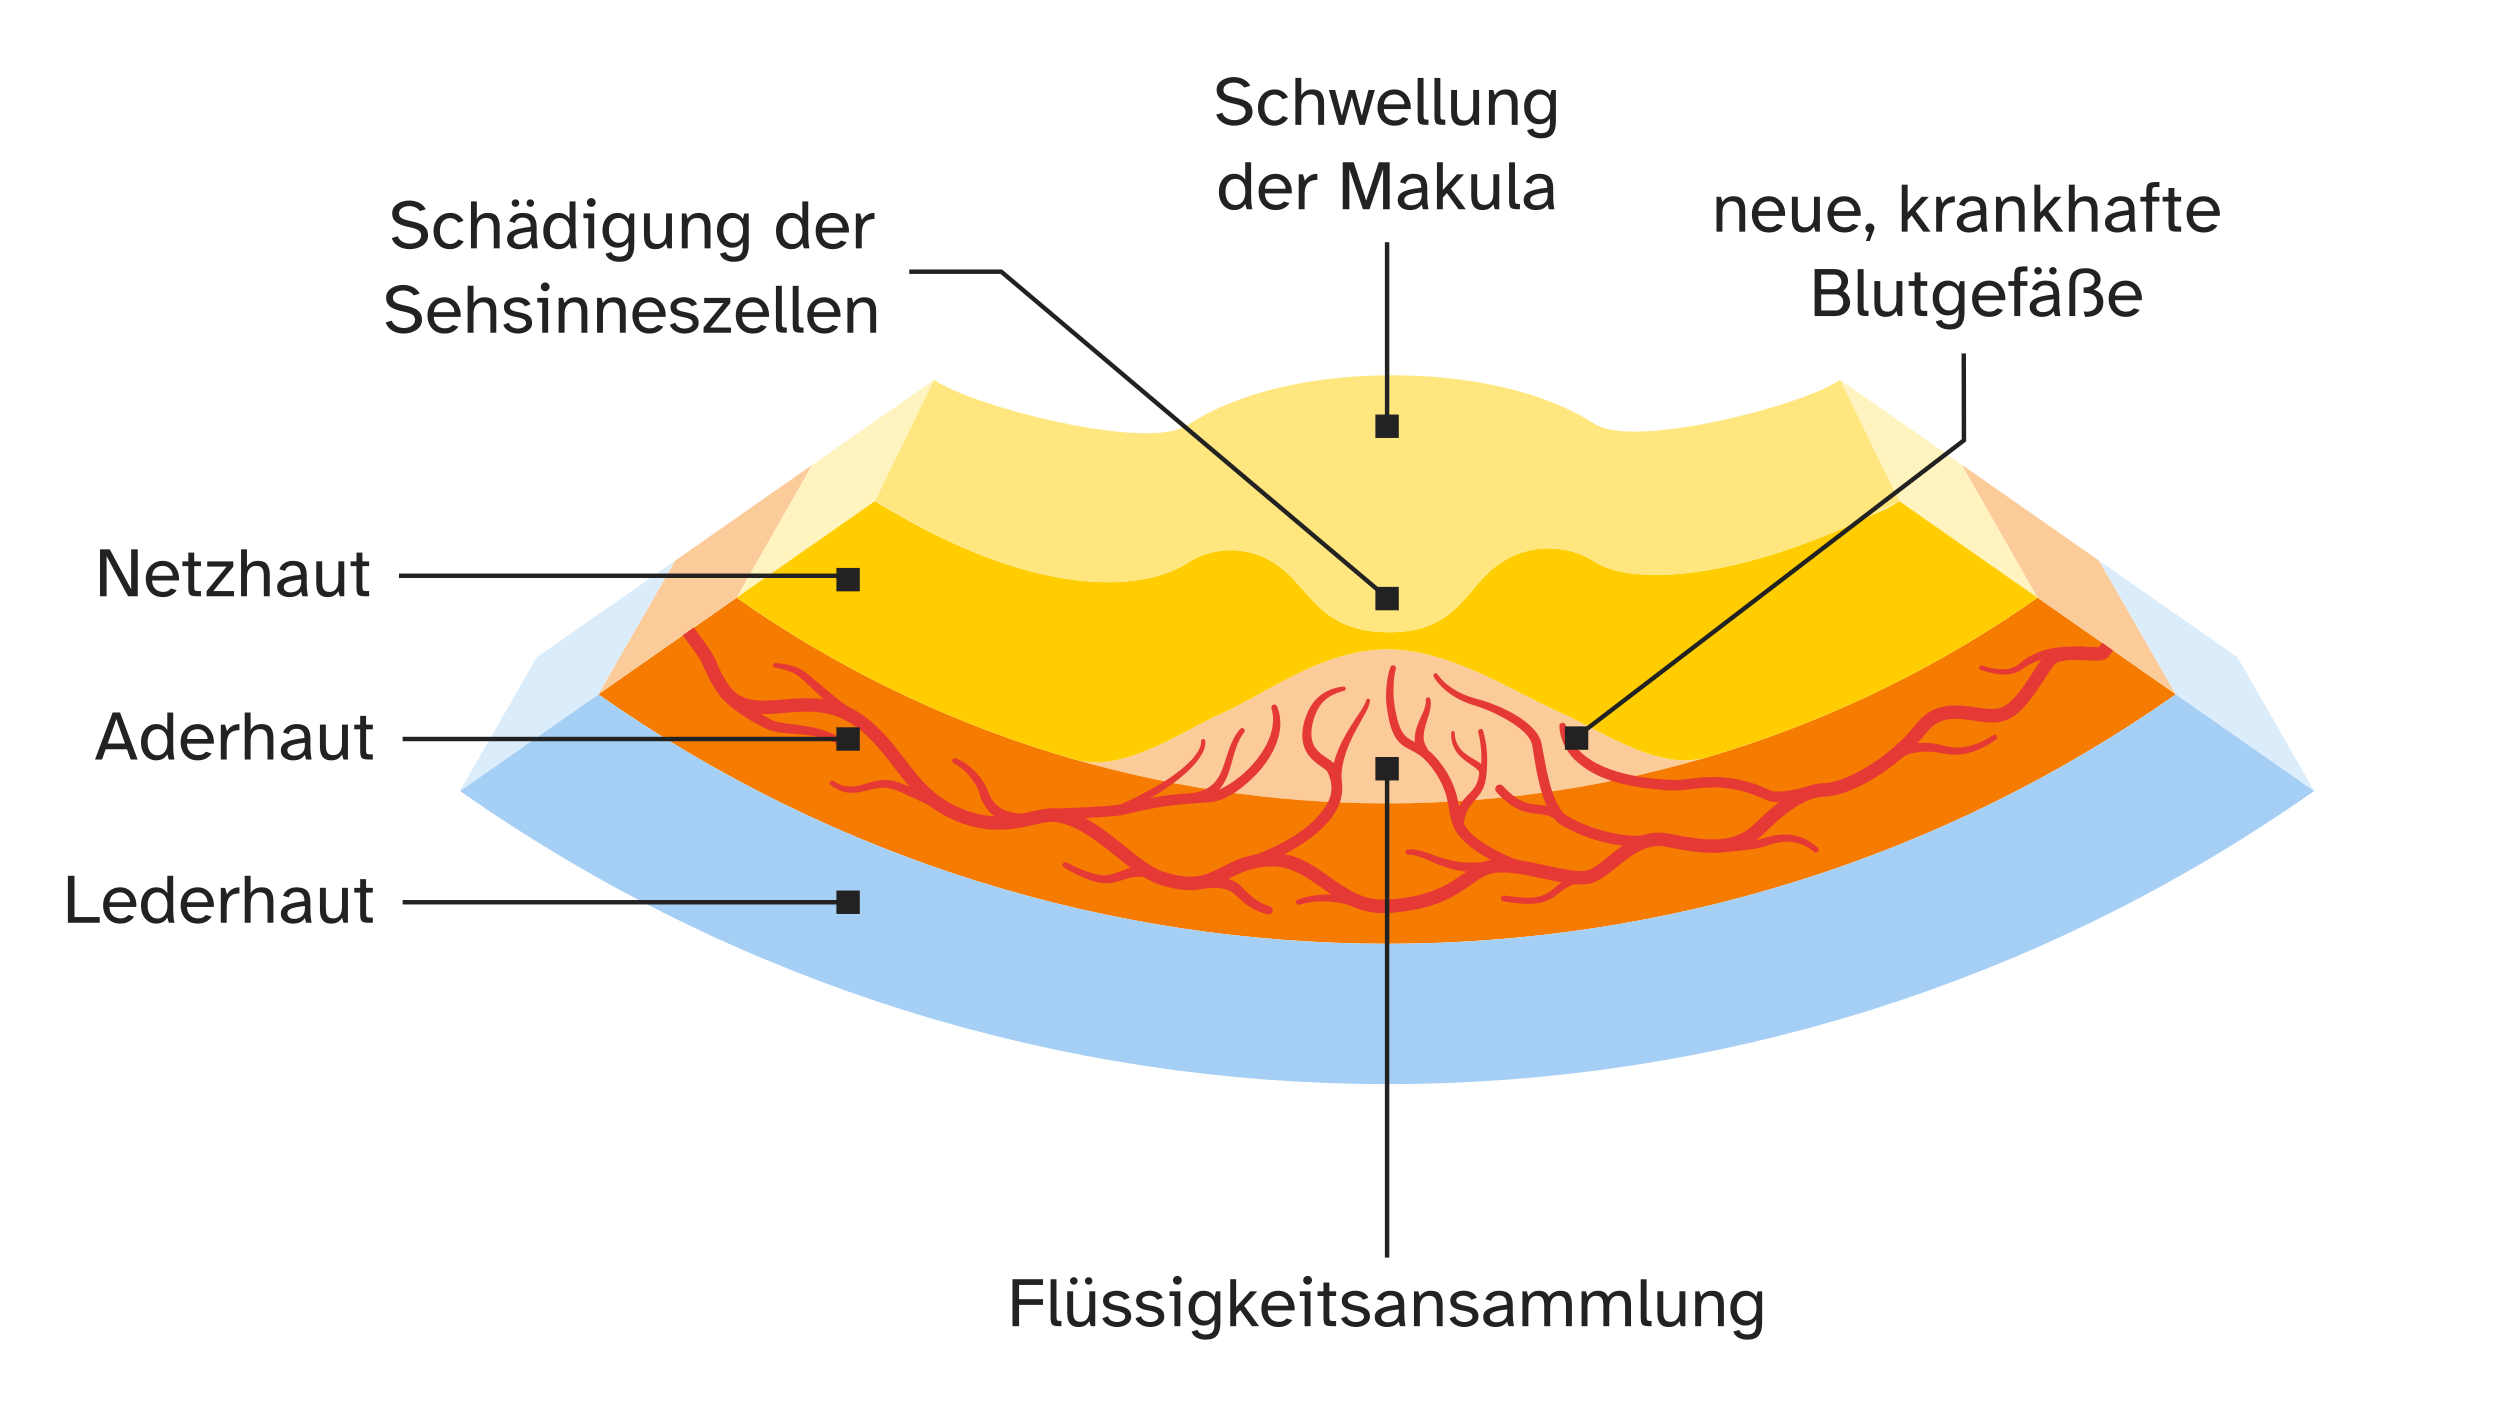 <?xml version="1.0" encoding="UTF-8"?>
<svg xmlns="http://www.w3.org/2000/svg" xmlns:xlink="http://www.w3.org/1999/xlink" id="Ebene_1" width="1600" height="900" viewBox="0 0 1600 900">
  <defs>
    <clipPath id="clippath">
      <circle cx="558.568" cy="2430" r="252.907" fill="none"></circle>
    </clipPath>
  </defs>
  <rect width="1600" height="900" fill="#fff"></rect>
  <rect x="40" y="40" width="1520" height="820" fill="#fff"></rect>
  <g>
    <g>
      <path d="M1099.614,482.518c-2.212.677-4.426,1.342-6.642,1.997,2.217-.655,4.43-1.321,6.642-1.997Z" fill="#fbcb99"></path>
      <path d="M1120.714,475.708c-2.246.763-4.495,1.515-6.747,2.255,2.252-.741,4.501-1.492,6.747-2.255Z" fill="#fbcb99"></path>
      <path d="M1100.097,482.37c2.179-.668,4.355-1.347,6.529-2.036-2.174.689-4.35,1.368-6.529,2.036Z" fill="#fbcb99"></path>
      <path d="M1113.674,478.06c-2.203.724-4.409,1.436-6.618,2.138,2.208-.702,4.414-1.414,6.618-2.138Z" fill="#fbcb99"></path>
      <path d="M676.234,482.624l-.002.008c3.632,1.109,7.27,2.188,10.916,3.239-3.645-1.05-7.282-2.138-10.914-3.247Z" fill="#fbcb99"></path>
      <path d="M687.267,485.905c132.406,38.128,273.287,37.685,405.496-1.328-31.469,9.271-65.186-15.712-95.168-29.04-29.518-13.121-69.5-39.941-109.691-39.941-40.94,0-75.623,27.114-105.403,40.682-29.893,13.619-63.666,38.696-95.234,29.627Z" fill="#fbcb99"></path>
    </g>
    <path d="M382.906,444.357c29.511-20.611,59.025-41.223,88.536-61.834,249.773,175.543,582.82,175.543,832.592,0,29.512,20.611,59.024,41.222,88.536,61.834-302.892,212.877-706.772,212.877-1009.665,0Z" fill="#f57c00"></path>
    <path d="M294.37,506.19c29.511-20.611,59.025-41.222,88.536-61.833,302.893,212.877,706.772,212.877,1009.665,0,29.512,20.611,59.024,41.222,88.536,61.833-356.013,250.21-830.723,250.21-1186.737,0Z" fill="#a5cff5"></path>
    <path d="M1177.675,243.048c25.968,18.136,51.936,36.272,77.904,54.408l48.455,85.067c-29.512-20.611-59.023-41.223-88.536-61.833l-37.823-77.641Z" fill="#fff3bf"></path>
    <g>
      <path d="M1255.579,297.456c25.968,18.136,61.895,43.254,87.863,61.389l49.128,85.511c-29.512-20.611-59.024-41.223-88.536-61.834l-48.455-85.067Z" fill="#fbcb99"></path>
      <path d="M1343.442,358.845c25.968,18.136,62.573,43.687,88.541,61.822l49.123,85.523c-29.512-20.611-88.536-61.834-88.536-61.834l-49.128-85.511Z" fill="#dbecfb"></path>
    </g>
    <g>
      <path d="M519.918,297.434c-25.968,18.136-61.895,43.254-87.863,61.389l-49.128,85.511c29.512-20.611,59.024-41.223,88.536-61.834l48.455-85.067Z" fill="#fbcb99"></path>
      <path d="M432.055,358.823c-25.968,18.136-62.573,43.687-88.541,61.822l-49.123,85.523c29.512-20.611,88.536-61.834,88.536-61.834l49.128-85.511Z" fill="#dbecfb"></path>
    </g>
    <path d="M519.91,297.484l-48.468,85.039c29.511-20.611,59.025-41.223,88.536-61.833l37.836-77.613c-25.967,18.136-51.936,36.272-77.904,54.408Z" fill="#fff3bf"></path>
    <g>
      <path d="M453.434,423.009c-1.897-4.588-9.321-13.8-10.453-15.441" fill="none" stroke="#e53935" stroke-linecap="square" stroke-linejoin="round" stroke-width="8.622"></path>
      <path d="M1333.11,418.165c-7.516-.025-16.947-.811-21.237,4.091-6.95,7.941-17.236,30.267-29.813,34.747-14.508,5.168-36.751-10.949-52.551,9.291-15.8,20.24-44.951,38.932-62.922,39.352-17.972.42-37.234,21.901-42.776,26.644-14.237,12.183-32.4,10.412-56.153,5.512-23.753-4.9-37.234,20.439-51.444,23.553-13.138,2.879-43.669-10.076-61.399-6.789-16.468,3.054-21.737,22.648-66.504,25.463-33.042,2.078-45.579-31.449-76.498-29.75-30.919,1.698-33.11,23.45-68.945,11.563-19.108-6.338-40.993-36.754-67.296-40.067-13.431-1.692-34.853,13.982-67.867-3.049-22.284-11.496-30.472-31.154-46.359-47.339-5.59-5.695-10.634-10.273-19.079-14.601-27.968-14.332-56.173,5.109-74.815-10.672-5.58-4.723-10.602-14.842-14.018-23.104" fill="none" stroke="#e53935" stroke-linecap="round" stroke-linejoin="round" stroke-width="8.622"></path>
      <path d="M1346.369,417.31c-1.507,2.107-8.599.87-13.259.855" fill="none" stroke="#e53935" stroke-linecap="square" stroke-linejoin="round" stroke-width="8.622"></path>
      <path d="M1268.678,426.004c6.982,2.332,16.713,4.117,22.852-.566.732-.605,1.695-1.451,2.502-2.069,6.413-4.932,14.257-7.855,22.266-8.942,0,0,2.561-.128,2.561-.128,2.469-.123,4.571,1.779,4.694,4.248.248,4.13-4.982,6.292-7.734,3.289-.163-.123-.945-.213-1.202-.264-7.492-.819-14.832,2.584-20.72,6.989-7.889,5.246-17.936,2.943-26.274.195-1.839-.7-.812-3.465,1.054-2.752h0Z" fill="#e53935"></path>
      <g>
        <path d="M1104.328,539.508c7.831-.861,15.943-1.032,23.606-2.714,12.793-4.534,25.077-3.759,35.435,5.654.74.661.804,1.798.143,2.538-.64.716-1.729.796-2.469.202-3.719-2.999-8.011-5.148-12.538-6.03-4.534-.909-9.233-.462-13.763.858-2.038.563-4.185,1.439-6.237,2.073-7.873,1.848-15.753,2.57-23.755,3.151-3.729.14-4.151-5.319-.422-5.733h0Z" fill="#e53935"></path>
        <path d="M949.218,467.712c2.143,7.641,2.961,15.489,2.449,23.389-.141,2.633-.575,5.251-1.075,7.857-.211,1.101-1.275,1.823-2.376,1.612-1.152-.216-1.879-1.379-1.583-2.511,1.688-7.223,1.82-14.778.843-22.13-.331-2.478-.798-5.005-1.417-7.341-.512-2.057,2.53-2.916,3.159-.876h0Z" fill="#e53935"></path>
        <path d="M930.728,527.88c.431-6.359,2.96-13.18,7.474-17.787,2.159-2.313,4.199-4.201,5.593-6.369,1.62-2.386,2.428-5.398,2.829-8.401.405-1.922-1.295-2.943-2.871-4.239-2.27-1.672-4.928-3.286-7.332-5.312-5.052-3.891-8.193-10.372-7.655-16.817.021-.614.537-1.095,1.152-1.074.603.02,1.073.518,1.076,1.11.015,5.695,2.958,10.748,7.65,13.953,4.166,3.488,13.332,5.768,12.623,12.821-.285,3.636-1.051,7.335-3.014,10.666-3.184,5.381-7.852,8.537-9.858,14.181-1.015,2.572-1.516,5.416-1.998,8.125-.768,3.537-5.973,2.761-5.669-.856h0Z" fill="#e53935"></path>
        <path d="M908.729,482.172c-4.844-5.022-3.617-13.203-1.22-18.876,1.778-5.066,5.396-10.152,5.032-15.394-.092-.792.475-1.507,1.267-1.599,2.441-.193,1.928,4.456,1.831,5.918-.844,6.829-4.826,13.46-4.513,20.205.167,2.399.958,4.33,2.187,6.303,1.777,2.984-2.233,5.973-4.584,3.444h0Z" fill="#e53935"></path>
        <path d="M876.866,448.627c-.985,5.319-4.261,9.574-6.638,14.248-4.827,8.574-9.328,17.586-11.012,27.237-.608,3.519-.838,7.036-.504,10.566.106,1.256.307,2.529-.07,3.83-.379,1.603-1.986,2.594-3.589,2.215-3.67-1.089-2.684-6.818-2.704-9.774.972-15.973,10.204-29.568,18.789-42.376,1.213-1.965,2.713-4.181,3.175-6.35.33-1.581,2.725-1.234,2.555.404h0Z" fill="#e53935"></path>
        <path d="M796.25,468.694c-9.912,12.564-6.032,33.105-22.349,41.392-2.211,1.167-4.541,1.997-6.884,2.621-1.563.417-3.167-.513-3.583-2.075-.439-1.623.603-3.297,2.251-3.625,8.775-1.661,13.989-7.181,16.899-15.54,3.086-8.337,4.878-17.924,11.12-24.922,1.43-1.571,3.867.448,2.546,2.148h0Z" fill="#e53935"></path>
        <path d="M771.32,473.958c.211.79.131,1.427.12,2.185-.501,4.24-2.878,7.943-5.425,11.243-4.781,5.893-10.867,10.9-17.03,15.275-7.366,5.228-15.267,9.903-23.232,14.154,0,0-8.022,4.19-8.022,4.19-3.378,1.665-5.997-3.24-2.663-5.097,2.963-1.426,9.436-4.357,12.239-5.836,12.93-6.67,26.277-13.909,36.176-24.773,2.306-2.754,4.562-5.843,5.189-9.444.029-.318.06-.911.036-1.167-.46-1.709,2.109-2.448,2.614-.729h0Z" fill="#e53935"></path>
        <path d="M962.794,573.151c8.675,1.142,19.058,2.97,27.003-1.2,3.766-1.917,6.95-5.918,11.594-8.437,4.419-2.625,9.533-3.762,14.448-5.009,3.692-.947,5.245,4.447,1.575,5.586-5.397.358-10.728,1.413-15.192,4.297-2.512,1.541-4.691,3.497-7.107,5.268-4.211,3.126-9.444,4.569-14.602,4.76-6.09.29-12.343-.599-18.345-1.512-2.516-.432-1.926-4.15.625-3.753h0Z" fill="#e53935"></path>
        <path d="M959.81,504.999c17.324,18.947,25.451,8.885,37.057,16.913" fill="none" stroke="#e53935" stroke-linecap="round" stroke-linejoin="round" stroke-width="5.748"></path>
        <path d="M533.459,499.87c14.245,9.692,24.458-4.449,39.603.291,13.5,4.314,25.525,10.698,38.023,16.93,1.413.723,1.973,2.455,1.249,3.868-.71,1.388-2.4,1.949-3.799,1.284-6.203-2.967-12.329-6.026-18.473-9.007-3.068-1.497-6.147-2.956-9.238-4.34-5.943-2.61-11.723-5.62-18.339-4.566-6.697.865-13.674,4.145-20.845,2.758-3.759-.655-7.143-2.429-10.041-4.552-.724-.531-.881-1.548-.351-2.272.515-.705,1.494-.871,2.21-.394h0Z" fill="#e53935"></path>
        <path d="M496.147,424.392c5.222.252,10.231,1.074,15.05,3.308,4.61,2.277,8.316,5.95,12.236,9.143,7.372,6.082,14.516,12.713,22.69,17.539,3.152,1.813.804,6.56-2.56,5.143-2.514-1.127-4.7-2.527-6.781-4.013-9.584-6.766-17.138-15.839-26.196-23.122-4.205-2.873-9.457-4.241-14.648-5.113-1.802-.222-1.626-2.927.209-2.885h0Z" fill="#e53935"></path>
      </g>
      <g>
        <path d="M1158.565,509.964c-5.569,1.431-11.048,2.575-16.772,3.134-4.047.373-8.666.491-12.45-1.576-11.181-5.192-23.422-8.14-35.784-7.48-9.13.32-18.506,2.585-27.793,1.673-20.313-1.714-42.989-4.885-58.249-19.79-5.6-5.625-9.176-13.443-9.541-21.218-.054-1.142.828-2.111,1.97-2.164,1.02-.048,1.902.656,2.117,1.619.759,3.389,1.923,6.606,3.563,9.535,11.707,20.439,44.176,24.656,65.821,25.525,7.141-.176,14.507-1.636,21.829-1.88,13.361-.714,26.772,2.463,38.848,8.078,0,0,1.289.586,1.289.586,0,0,.338.138.338.138.768.251,1.508.344,2.458.414,6.625.239,14.109-1.452,20.661-3.082,4.27-1.003,5.985,5.222,1.695,6.488h0Z" fill="#e53935"></path>
        <path d="M975.084,558.747c-14.269-4.457-31.332-12.037-41.167-23.681-6.506-7.662-5.952-18.233-8.718-27.163-2.562-8.027-7.474-15.928-13.493-21.928-2.922-2.961-7.165-5.143-10.895-7.023-11.177-5.314-12.318-19.735-13.747-30.345-.087-7.366.37-14.566,2.776-21.644.343-.954,1.393-1.45,2.347-1.107.933.334,1.424,1.348,1.131,2.278-1.717,6.35-1.644,13.449-1.297,20.032,4.847,35.82,13.364,17.922,30.254,40.709,5.834,7.488,9.91,16.967,11.338,26.428,1.415,9.654,3.744,15.368,11.674,21.319,9.288,6.982,20.572,12.201,31.665,15.685,4.181,1.297,2.486,7.571-1.868,6.44h0Z" fill="#e53935"></path>
        <path d="M1277.577,473.186c-7.24,5.398-15.69,9.205-24.784,9.796-3.048.28-6.243-.197-9.199-.772-10.026-2.192-21.064-1.66-29.627,4.277-.198.131-.451.346-.584.458-.995,1.624-3.118,2.135-4.743,1.14-2.009-1.179-2.204-4.165-.389-5.607.616-.483,1.296-1.078,1.922-1.454,10.164-6.509,23.362-6.794,34.629-3.659,10.442,3.016,21.964-.867,30.771-6.776,1.714-1.268,3.703,1.215,2.004,2.598h0Z" fill="#e53935"></path>
        <path d="M920.15,431.671c4.269,6.151,10.907,10.439,17.781,13.228,3.572,1.525,7.371,2.325,11.093,3.449,3.868,1.205,7.624,2.651,11.309,4.293,7.487,3.41,14.657,7.374,20.569,13.366,2.587,2.684,4.976,6.155,5.687,9.999.031.217.304,1.581.344,1.833,2.57,12.654,5.333,34.558,14.601,43.351,12.634,8.141,31.486,13.741,46.52,13.693,1.843-.058,3.614-.252,5.158-.677,1.789-.476,3.625.589,4.101,2.378.473,1.779-.579,3.604-2.349,4.093-4.604,1.269-8.788,1.162-12.934.904-14.261-1.216-28.151-5.486-40.713-12.354-6.111-2.861-10.02-9.465-12.25-15.207-4.688-11.976-6.355-24.189-8.338-36.596-1.174-6.478-7.367-10.878-12.589-14.525-6.37-4.151-13.39-7.579-20.57-10.13-3.771-1.275-7.674-2.283-11.299-4.007-5.578-2.561-10.792-6.061-14.974-10.594-1.43-1.6-2.67-3.133-3.755-5.066-.397-.719-.136-1.623.583-2.02.727-.402,1.63-.124,2.027.589h0Z" fill="#e53935"></path>
        <path d="M674.508,517.516c6.111-.094,15.842-.653,22.063-.966,6.617-.425,13.28-.732,19.835-1.561.514-.096,1.247-.223,1.755-.36,7.294-1.777,14.66-3.363,22.116-4.605,10.766-1.882,22.757-2.512,33.68-3.085,1.577-.041,3.078-.381,4.597-.908,18.142-6.964,41.389-31.869,35.181-52.658-.303-1.025.283-2.101,1.307-2.403.956-.282,1.96.219,2.336,1.117,1.532,3.698,2.156,7.781,2.047,11.795-.534,11.946-7.144,22.789-14.982,31.282-7.682,7.885-17.247,16.04-28.495,18.115-11.232.796-23.533,1.491-34.554,3.458-7.739,1.276-15.421,3.101-23.098,4.9-1.448.281-3.052.455-4.483.599-12.796,1.164-26.588,1.698-39.443,1.986-4.449-.164-4.396-6.692.136-6.705h0Z" fill="#e53935"></path>
        <path d="M803.664,546.986c16.408-6.351,35.2-15.958,44.827-31.181,4.735-7.133,4.752-14.795.838-22.265-2.246-2.227-5.688-3.94-8.194-6.292-9.363-7.825-9.11-19.467-4.817-29.944,3.977-10.646,12.271-16.613,23.422-17.932,1.723-.187,2.207,2.269.532,2.736-5.879,1.467-11.566,4.144-15.155,9.046-4.436,6.166-7.593,17.594-4.686,24.837,1.494,3.872,4.998,6.667,8.53,8.983,1.872,1.298,4.578,2.829,6.07,5.038,1.496,2.636,2.517,5.416,3.295,8.383,5.849,24.241-24.185,43.435-43.222,51.409-3.056,1.315-6.071,2.482-9.344,3.552-4.212,1.252-6.266-4.855-2.097-6.37h0Z" fill="#e53935"></path>
        <path d="M901.028,543.625c4.665-.435,9.175,1.005,13.416,2.52,7.979,2.978,15.856,5.515,24.307,5.884,4.164.284,8.352-.094,12.498-.574,4.411-.376,5.171,6.026.767,6.672-1.294.061-4.067.156-5.324.197-2.609-.036-5.825-.157-8.438-.471-8.837-.916-17.404-4.198-25.338-7.767-3.779-1.614-7.653-3.173-11.726-3.053-2.16-.014-2.333-3.179-.161-3.408h0Z" fill="#e53935"></path>
        <path d="M682.789,552.006c4.093,2.298,8.523,4.302,12.975,5.843,4.251,1.385,8.767,2.792,13.212,2.152,7.325-1.064,13.969-6.058,21.851-5.305,2.91.183,5.622,1.108,8.154,2.206,1.697.736,2.476,2.709,1.74,4.406-.733,1.69-2.692,2.47-4.384,1.75-9.813-5.188-16.962,1.404-26.844,2.192-5.344.464-10.465-1.335-15.296-3.237-4.672-1.928-9.056-4.21-13.33-6.937-1.958-1.297-.12-4.275,1.923-3.07h0Z" fill="#e53935"></path>
        <path d="M830.586,575.665c10.473-3.61,21.845-4.025,32.701-2.068,3.634.661,7.214,1.577,10.805,2.56,1.795.491,2.851,2.344,2.36,4.139-.531,2.028-2.884,3.076-4.749,2.128-9.238-4.443-19.725-6.215-29.93-5.336-3.428.281-6.816.973-10.087,1.96-2.2.614-3.256-2.569-1.101-3.381h0Z" fill="#e53935"></path>
        <path d="M769.729,562.019c6.637-2.031,13.924-.897,20.153,1.972,1.936.82,3.582,2.386,4.94,3.746,5.261,5.557,10.506,10.264,17.83,12.331,3.211.987,2.019,5.751-1.293,5.094-4.116-.916-8.113-2.608-11.654-4.913-4.721-2.875-7.996-7.059-12.111-9.913-5.036-2.401-10.784-2.255-16.231-1.813-4.061.539-5.462-5.118-1.633-6.505h0Z" fill="#e53935"></path>
        <path d="M539.665,478.819c-8.379-6.585-19.18-8.223-29.573-9.03-6.54-.626-13.658-.55-19.903-3.414-9.205-4.651-18.226-9.904-25.775-17.041-2.102-2.217-7.031-6.205-3.181-9.214,1.437-1.015,3.394-.73,4.5.581,2.162,2.337,4.937,4.631,7.549,6.651,6.235,4.874,12.933,9.359,19.921,13.133,2.099,1.089,4.385,1.602,6.838,2.054,6.854,1.16,14.348,1.637,21.694,3.345,7.337,1.643,14.702,4.751,20.464,9.92.81.727.878,1.973.151,2.783-.698.779-1.877.871-2.685.233h0Z" fill="#e53935"></path>
        <path d="M611.721,485.389c8.56,3.014,16.037,11.082,19.909,19.167,3.766,11.658,10.913,15.89,22.896,16.143,1.298.051,2.599.004,3.901.006,4.158.084,4.512,6.116.395,6.685-15.757,1.958-28.543-5.018-32.381-20.943-1.01-2.835-2.798-5.47-4.629-7.977-3.085-4.061-6.819-7.796-11.318-9.802-2.012-.871-.891-3.942,1.227-3.278h0Z" fill="#e53935"></path>
      </g>
    </g>
    <path d="M1215.498,320.689c-4.771,3.353-11.494,6.664-19.597,9.833-84.744,40.537-151.172,44.433-174.959,29.181-.096-.062-.192-.123-.289-.185-18.107-11.552-41.321-11.384-59.428.169-23.693,15.117-26.83,44.947-72.188,44.947-46.431,0-50.33-30.091-74.343-44.854-16.873-10.374-38.269-10.271-54.862.546-.089.058-.178.116-.266.174-24.907,16.314-90.569,25.46-192.742-35.68-2.564-1.363-4.869-2.741-6.847-4.131-29.511,20.611-59.025,41.223-88.536,61.834,67.01,47.095,140.013,81.551,215.795,103.374,31.577,9.093,65.362-15.996,95.265-29.619,29.78-13.567,64.464-40.682,105.403-40.682,40.191,0,80.173,26.82,109.691,39.941,29.988,13.33,63.714,38.322,95.189,29.034,74.155-21.882,145.58-55.896,211.249-102.049-29.512-20.611-59.023-41.223-88.536-61.834Z" fill="#ffcd00"></path>
    <path d="M1177.667,243.078c-23.598,16.585-131.918,44.296-156.725,28.39-31.984-20.508-78.409-31.28-130.075-31.28-52.332,0-99.284,11.107-131.3,32.077-25.401,16.637-137.341-12.026-161.758-29.187l-37.831,77.582c106.094,65.717,174.13,56.517,199.589,39.841.089-.058.178-.116.266-.174,16.593-10.817,37.989-10.92,54.862-.546,24.012,14.763,27.911,44.854,74.343,44.854,45.358,0,48.494-29.831,72.188-44.947,18.107-11.552,41.321-11.721,59.428-.169.096.062.193.123.289.185,25.592,16.409,100.54,10.663,194.556-39.044l-37.831-77.582Z" fill="#ffe67f"></path>
  </g>
  <g>
    <g>
      <rect x="535.285" y="363.47" width="14.986" height="14.986" transform="translate(1085.557 741.926) rotate(180)" fill="#222"></rect>
      <line x1="542.73" y1="368.489" x2="255.338" y2="368.489" fill="none" stroke="#222" stroke-miterlimit="10" stroke-width="2.835"></line>
    </g>
    <g>
      <path d="M63.997,381.616v-30.06h6.255l13.68,25.56v-25.56h4.23v30.06h-6.21l-13.725-25.695v25.695h-4.23Z" fill="#222"></path>
      <path d="M104.227,382.156c-2.34,0-4.32-.518-5.94-1.552-1.62-1.035-2.857-2.43-3.712-4.185-.855-1.755-1.283-3.727-1.283-5.917,0-2.37.479-4.417,1.44-6.143.96-1.725,2.257-3.06,3.893-4.005,1.635-.945,3.472-1.417,5.513-1.417,1.77,0,3.33.353,4.68,1.057,1.35.705,2.467,1.65,3.353,2.835.885,1.186,1.53,2.528,1.935,4.028.405,1.5.547,3.045.428,4.635h-17.19c.06,1.86.473,3.33,1.238,4.41.765,1.08,1.672,1.838,2.723,2.273,1.049.435,2.025.652,2.925.652,1.26,0,2.317-.202,3.172-.607s1.537-.937,2.048-1.598l3.645,1.08c-.81,1.29-1.965,2.355-3.465,3.195-1.5.84-3.3,1.26-5.4,1.26ZM97.387,368.476h13.14c0-1.05-.263-2.055-.787-3.015-.525-.96-1.26-1.747-2.205-2.363-.945-.615-2.078-.922-3.397-.922-1.11,0-2.16.21-3.15.63-.99.42-1.808,1.095-2.452,2.025-.646.93-1.028,2.145-1.147,3.645Z" fill="#222"></path>
      <path d="M125.781,381.616c-1.41,0-2.498-.142-3.262-.427-.765-.285-1.291-.833-1.575-1.643-.285-.81-.427-1.98-.427-3.51v-13.725h-3.78v-3.015h3.78v-5.625h3.78v5.625h4.32v3.015h-4.32v13.095c0,1.14.112,1.906.337,2.295.225.39.877.585,1.958.585h2.025v3.33h-2.835Z" fill="#222"></path>
      <path d="M132.216,381.616v-3.33l12.825-15.66h-12.42v-3.33h16.695v3.33l-12.825,15.66h13.275v3.33h-17.55Z" fill="#222"></path>
      <path d="M154.265,381.616v-30.06h3.78v11.115c.63-1.05,1.514-1.935,2.655-2.655,1.14-.72,2.655-1.08,4.545-1.08,2.7,0,4.605.787,5.715,2.363,1.109,1.575,1.665,3.638,1.665,6.188v14.13h-3.78v-13.005c0-1.14-.105-2.197-.315-3.173-.21-.975-.668-1.762-1.373-2.363-.705-.6-1.777-.9-3.217-.9-1.831,0-3.271.623-4.32,1.867-1.05,1.245-1.575,3.068-1.575,5.468v12.105h-3.78Z" fill="#222"></path>
      <path d="M185.09,382.156c-1.41,0-2.7-.255-3.87-.765s-2.101-1.244-2.79-2.205c-.69-.96-1.035-2.115-1.035-3.465,0-1.77.622-3.165,1.868-4.185,1.245-1.02,3-1.807,5.265-2.362,2.265-.555,4.912-.997,7.943-1.328.06-1.89-.315-3.345-1.125-4.365-.81-1.02-2.115-1.53-3.915-1.53-1.35,0-2.453.308-3.308.923-.855.615-1.403,1.462-1.643,2.542l-3.645-1.08c.6-1.71,1.672-3.037,3.218-3.982,1.544-.945,3.322-1.417,5.333-1.417,3.089,0,5.347.728,6.772,2.182,1.424,1.456,2.137,3.743,2.137,6.863v5.22c0,1.861.075,3.465.225,4.815.15,1.35.33,2.55.54,3.6h-3.465l-.9-3.06c-.66,1.11-1.605,1.988-2.835,2.633-1.23.645-2.82.968-4.77.968ZM185.9,379.141c1.17,0,2.28-.209,3.33-.63,1.05-.42,1.905-1.132,2.565-2.137.66-1.005.99-2.377.99-4.118v-1.395c-2.28.24-4.26.533-5.94.877-1.681.345-2.978.825-3.893,1.44-.916.615-1.373,1.433-1.373,2.452,0,1.051.382,1.898,1.147,2.543.765.645,1.823.967,3.172.967Z" fill="#222"></path>
      <path d="M209.569,382.156c-1.74,0-3.135-.368-4.185-1.103-1.05-.735-1.808-1.755-2.272-3.06-.465-1.305-.697-2.797-.697-4.478v-14.265h3.78v13.365c0,1.65.195,2.925.585,3.825.39.9.938,1.523,1.643,1.867.705.345,1.522.518,2.453.518,1.77,0,3.157-.622,4.163-1.867,1.005-1.245,1.507-3.052,1.507-5.423v-12.285h3.78v22.365h-2.835l-.945-3.24c-.63,1.08-1.485,1.98-2.565,2.7s-2.55,1.08-4.41,1.08Z" fill="#222"></path>
      <path d="M233.419,381.616c-1.41,0-2.498-.142-3.262-.427-.765-.285-1.291-.833-1.575-1.643-.285-.81-.427-1.98-.427-3.51v-13.725h-3.78v-3.015h3.78v-5.625h3.78v5.625h4.32v3.015h-4.32v13.095c0,1.14.112,1.906.337,2.295.225.39.877.585,1.958.585h2.025v3.33h-2.835Z" fill="#222"></path>
    </g>
  </g>
  <g>
    <g>
      <rect x="535.285" y="465.472" width="14.986" height="14.986" transform="translate(1085.557 945.93) rotate(180)" fill="#222"></rect>
      <line x1="539.207" y1="472.965" x2="257.686" y2="472.965" fill="none" stroke="#222" stroke-miterlimit="10" stroke-width="2.835"></line>
    </g>
    <g>
      <path d="M60.81,486.093l11.295-30.105h4.725l11.25,30.105h-4.5l-2.295-6.57h-13.68l-2.295,6.57h-4.5ZM68.909,475.877h11.07l-5.535-15.615-5.535,15.615Z" fill="#222"></path>
      <path d="M99.824,486.633c-1.68,0-3.255-.458-4.725-1.373-1.47-.915-2.648-2.235-3.532-3.96-.885-1.725-1.328-3.817-1.328-6.278s.442-4.552,1.328-6.277c.884-1.725,2.062-3.045,3.532-3.96,1.47-.915,3.045-1.372,4.725-1.372,1.77,0,3.255.353,4.455,1.057,1.2.705,2.13,1.643,2.79,2.812v-11.25h3.78v21.645c0,.75.03,1.853.09,3.308.06,1.455.285,3.158.675,5.107h-3.555l-.99-3.375c-.66,1.2-1.59,2.153-2.79,2.857-1.2.705-2.685,1.058-4.455,1.058ZM100.814,483.393c1.919,0,3.457-.735,4.612-2.205,1.155-1.469,1.732-3.525,1.732-6.165,0-2.67-.578-4.732-1.732-6.188-1.155-1.455-2.693-2.182-4.612-2.182s-3.458.728-4.613,2.182c-1.155,1.456-1.732,3.518-1.732,6.188,0,2.64.577,4.696,1.732,6.165,1.155,1.47,2.692,2.205,4.613,2.205Z" fill="#222"></path>
      <path d="M126.554,486.633c-2.34,0-4.32-.518-5.94-1.552-1.62-1.035-2.857-2.43-3.712-4.185-.855-1.755-1.283-3.727-1.283-5.917,0-2.37.479-4.417,1.44-6.143.96-1.725,2.257-3.06,3.893-4.005,1.635-.945,3.472-1.417,5.513-1.417,1.77,0,3.33.353,4.68,1.057,1.35.705,2.467,1.65,3.353,2.835.885,1.186,1.53,2.528,1.935,4.028.405,1.5.547,3.045.428,4.635h-17.19c.06,1.86.473,3.33,1.238,4.41.765,1.08,1.672,1.838,2.723,2.273,1.049.435,2.025.652,2.925.652,1.26,0,2.317-.202,3.172-.607s1.537-.937,2.048-1.598l3.645,1.08c-.81,1.29-1.965,2.355-3.465,3.195-1.5.84-3.3,1.26-5.4,1.26ZM119.714,472.953h13.14c0-1.05-.263-2.055-.787-3.015-.525-.96-1.26-1.747-2.205-2.363-.945-.615-2.078-.922-3.397-.922-1.11,0-2.16.21-3.15.63-.99.42-1.808,1.095-2.452,2.025-.646.93-1.028,2.145-1.147,3.645Z" fill="#222"></path>
      <path d="M141.313,486.093v-22.32h2.745l1.215,4.14c.78-1.35,1.837-2.437,3.173-3.262,1.334-.825,2.932-1.238,4.792-1.238v3.915h-.653c-.225,0-.443.015-.652.045-2.55.21-4.328,1.095-5.333,2.655-1.005,1.56-1.507,3.72-1.507,6.48v9.585h-3.78Z" fill="#222"></path>
      <path d="M156.613,486.093v-30.06h3.78v11.115c.63-1.05,1.514-1.935,2.655-2.655,1.14-.72,2.655-1.08,4.545-1.08,2.7,0,4.605.787,5.715,2.363,1.109,1.575,1.665,3.638,1.665,6.188v14.13h-3.78v-13.005c0-1.14-.105-2.197-.315-3.173-.21-.975-.668-1.762-1.373-2.363-.705-.6-1.777-.9-3.217-.9-1.831,0-3.271.623-4.32,1.867-1.05,1.245-1.575,3.068-1.575,5.468v12.105h-3.78Z" fill="#222"></path>
      <path d="M187.438,486.633c-1.41,0-2.7-.255-3.87-.765s-2.101-1.244-2.79-2.205c-.69-.96-1.035-2.115-1.035-3.465,0-1.77.622-3.165,1.868-4.185,1.245-1.02,3-1.807,5.265-2.362,2.265-.555,4.912-.997,7.943-1.328.06-1.89-.315-3.345-1.125-4.365-.81-1.02-2.115-1.53-3.915-1.53-1.35,0-2.453.308-3.308.923-.855.615-1.403,1.462-1.643,2.542l-3.645-1.08c.6-1.71,1.672-3.037,3.218-3.982,1.544-.945,3.322-1.417,5.333-1.417,3.089,0,5.347.728,6.772,2.182,1.424,1.456,2.137,3.743,2.137,6.863v5.22c0,1.861.075,3.465.225,4.815.15,1.35.33,2.55.54,3.6h-3.465l-.9-3.06c-.66,1.11-1.605,1.988-2.835,2.633-1.23.645-2.82.968-4.77.968ZM188.248,483.617c1.17,0,2.28-.209,3.33-.63,1.05-.42,1.905-1.132,2.565-2.137.66-1.005.99-2.377.99-4.118v-1.395c-2.28.24-4.26.533-5.94.877-1.681.345-2.978.825-3.893,1.44-.916.615-1.373,1.433-1.373,2.452,0,1.051.382,1.898,1.147,2.543.765.645,1.823.967,3.172.967Z" fill="#222"></path>
      <path d="M211.917,486.633c-1.74,0-3.135-.368-4.185-1.103-1.05-.735-1.808-1.755-2.272-3.06-.465-1.305-.697-2.797-.697-4.478v-14.265h3.78v13.365c0,1.65.195,2.925.585,3.825.39.9.938,1.523,1.643,1.867.705.345,1.522.518,2.453.518,1.77,0,3.157-.622,4.163-1.867,1.005-1.245,1.507-3.052,1.507-5.423v-12.285h3.78v22.365h-2.835l-.945-3.24c-.63,1.08-1.485,1.98-2.565,2.7s-2.55,1.08-4.41,1.08Z" fill="#222"></path>
      <path d="M235.767,486.093c-1.41,0-2.498-.142-3.262-.427-.765-.285-1.291-.833-1.575-1.643-.285-.81-.427-1.98-.427-3.51v-13.725h-3.78v-3.015h3.78v-5.625h3.78v5.625h4.32v3.015h-4.32v13.095c0,1.14.112,1.906.337,2.295.225.39.877.585,1.958.585h2.025v3.33h-2.835Z" fill="#222"></path>
    </g>
  </g>
  <g>
    <path d="M647.983,848.76v-30.06h19.53v3.645h-15.3v9.135h15.3v3.645h-15.3v13.635h-4.23Z" fill="#222"></path>
    <path d="M677.638,848.76c-1.411,0-2.498-.142-3.263-.427-.765-.285-1.29-.833-1.575-1.643-.286-.81-.428-1.98-.428-3.51v-24.435h3.78v23.805c0,1.14.119,1.906.36,2.295.24.39.884.585,1.935.585h.855v3.33h-1.665Z" fill="#222"></path>
    <path d="M690.193,849.301c-1.741,0-3.136-.368-4.186-1.103-1.05-.735-1.808-1.755-2.272-3.06-.465-1.305-.697-2.797-.697-4.478v-14.265h3.78v13.365c0,1.65.195,2.925.585,3.825.39.9.938,1.523,1.643,1.867.705.345,1.523.518,2.453.518,1.77,0,3.156-.622,4.162-1.867,1.006-1.245,1.508-3.052,1.508-5.423v-12.285h3.779v22.365h-2.834l-.945-3.24c-.631,1.08-1.484,1.98-2.564,2.7s-2.551,1.08-4.41,1.08ZM687.223,822.21c-.66,0-1.23-.24-1.71-.72-.48-.479-.72-1.05-.72-1.71s.24-1.222.72-1.688c.479-.465,1.05-.698,1.71-.698.689,0,1.267.233,1.732.698.465.465.697,1.028.697,1.688s-.232,1.23-.697,1.71c-.465.48-1.043.72-1.732.72ZM696.719,822.21c-.66,0-1.223-.24-1.688-.72-.467-.479-.697-1.05-.697-1.71s.23-1.222.697-1.688c.465-.465,1.027-.698,1.688-.698.689,0,1.266.233,1.732.698.465.465.697,1.028.697,1.688s-.232,1.23-.697,1.71c-.467.48-1.043.72-1.732.72Z" fill="#222"></path>
    <path d="M714.853,849.301c-1.29,0-2.558-.203-3.803-.607-1.245-.405-2.355-1.02-3.33-1.845-.975-.825-1.718-1.867-2.228-3.127l3.646-1.35c.33,1.32,1.058,2.272,2.183,2.857s2.302.877,3.532.877c.9,0,1.747-.135,2.543-.405.794-.27,1.446-.659,1.957-1.17.51-.51.765-1.095.765-1.755,0-1.23-.487-2.099-1.462-2.61-.976-.51-2.138-.9-3.487-1.17l-3.105-.63c-1.08-.24-2.085-.577-3.015-1.012-.931-.435-1.681-1.058-2.25-1.867-.57-.81-.855-1.89-.855-3.24s.42-2.482,1.261-3.398c.839-.915,1.912-1.612,3.217-2.092,1.306-.48,2.678-.72,4.118-.72,1.77,0,3.442.368,5.017,1.103,1.575.736,2.692,1.883,3.353,3.443l-3.555,1.305c-.39-.9-1.073-1.567-2.048-2.002-.975-.435-1.987-.653-3.037-.653-1.141,0-2.176.255-3.104.765-.931.51-1.396,1.245-1.396,2.205s.397,1.658,1.192,2.093c.795.435,1.777.773,2.947,1.012l2.926.585c1.199.24,2.34.585,3.42,1.035s1.964,1.118,2.654,2.002c.69.885,1.035,2.123,1.035,3.712,0,1.411-.435,2.61-1.305,3.6s-1.995,1.748-3.375,2.272c-1.38.525-2.851.788-4.41.788Z" fill="#222"></path>
    <path d="M736.047,849.301c-1.29,0-2.558-.203-3.803-.607-1.245-.405-2.355-1.02-3.33-1.845-.975-.825-1.718-1.867-2.228-3.127l3.646-1.35c.33,1.32,1.058,2.272,2.183,2.857s2.302.877,3.532.877c.9,0,1.747-.135,2.543-.405.794-.27,1.446-.659,1.957-1.17.51-.51.765-1.095.765-1.755,0-1.23-.487-2.099-1.462-2.61-.976-.51-2.138-.9-3.487-1.17l-3.105-.63c-1.08-.24-2.085-.577-3.015-1.012-.931-.435-1.681-1.058-2.25-1.867-.57-.81-.855-1.89-.855-3.24s.42-2.482,1.261-3.398c.839-.915,1.912-1.612,3.217-2.092,1.306-.48,2.678-.72,4.118-.72,1.77,0,3.442.368,5.017,1.103,1.575.736,2.692,1.883,3.353,3.443l-3.555,1.305c-.39-.9-1.073-1.567-2.048-2.002-.975-.435-1.987-.653-3.037-.653-1.141,0-2.176.255-3.104.765-.931.51-1.396,1.245-1.396,2.205s.397,1.658,1.192,2.093c.795.435,1.777.773,2.947,1.012l2.926.585c1.199.24,2.34.585,3.42,1.035s1.964,1.118,2.654,2.002c.69.885,1.035,2.123,1.035,3.712,0,1.411-.435,2.61-1.305,3.6s-1.995,1.748-3.375,2.272c-1.38.525-2.851.788-4.41.788Z" fill="#222"></path>
    <path d="M751.617,848.76v-19.305h-3.104v-3.015h6.885v22.32h-3.78ZM753.507,822.21c-.75,0-1.402-.277-1.957-.833-.556-.555-.832-1.222-.832-2.002s.276-1.44.832-1.98c.555-.54,1.207-.81,1.957-.81.78,0,1.447.27,2.003.81.555.54.833,1.2.833,1.98s-.278,1.448-.833,2.002c-.556.555-1.223.833-2.003.833Z" fill="#222"></path>
    <path d="M771.327,857.4c-1.2,0-2.393-.173-3.577-.517-1.186-.345-2.235-.908-3.15-1.688-.915-.781-1.568-1.785-1.958-3.015l3.78-1.035c.42,1.17,1.109,1.95,2.07,2.34.96.389,1.904.585,2.835.585,2.31,0,3.877-.555,4.702-1.665.825-1.11,1.237-2.745,1.237-4.905v-2.97c-.69,1.17-1.604,2.1-2.744,2.79-1.141.69-2.596,1.035-4.365,1.035-1.65,0-3.195-.427-4.635-1.282-1.44-.855-2.604-2.115-3.488-3.78s-1.327-3.682-1.327-6.052c0-2.4.442-4.425,1.327-6.075.885-1.65,2.048-2.91,3.488-3.78,1.439-.87,2.984-1.305,4.635-1.305,1.77,0,3.225.353,4.365,1.057,1.14.705,2.054,1.643,2.744,2.812l1.035-3.51h2.745v20.205c0,3.54-.713,6.217-2.138,8.032-1.425,1.815-3.952,2.722-7.582,2.722ZM771.103,845.206c1.14,0,2.182-.27,3.127-.81s1.71-1.395,2.295-2.565c.585-1.17.878-2.7.878-4.59s-.293-3.42-.878-4.59c-.585-1.17-1.35-2.017-2.295-2.542-.945-.524-1.987-.787-3.127-.787-1.831,0-3.338.683-4.523,2.047-1.185,1.365-1.777,3.323-1.777,5.873s.593,4.515,1.777,5.895c1.186,1.38,2.692,2.07,4.523,2.07Z" fill="#222"></path>
    <path d="M787.348,848.76v-30.06h3.779v17.775l9-10.035h4.545l-8.415,9.225,9.54,13.095h-4.635l-7.425-10.305-2.61,2.835v7.47h-3.779Z" fill="#222"></path>
    <path d="M818.216,849.301c-2.34,0-4.319-.518-5.939-1.552-1.62-1.035-2.857-2.43-3.713-4.185-.854-1.755-1.282-3.727-1.282-5.917,0-2.37.479-4.417,1.44-6.143.959-1.725,2.257-3.06,3.893-4.005,1.635-.945,3.472-1.417,5.512-1.417,1.771,0,3.33.353,4.681,1.057,1.35.705,2.467,1.65,3.353,2.835.884,1.186,1.529,2.528,1.935,4.028.405,1.5.547,3.045.428,4.635h-17.19c.06,1.86.473,3.33,1.237,4.41.766,1.08,1.673,1.838,2.723,2.273,1.05.435,2.025.652,2.925.652,1.261,0,2.318-.202,3.173-.607.855-.405,1.537-.937,2.048-1.598l3.645,1.08c-.81,1.29-1.965,2.355-3.465,3.195s-3.301,1.26-5.4,1.26ZM811.376,835.621h13.141c0-1.05-.264-2.055-.788-3.015-.525-.96-1.26-1.747-2.205-2.363-.944-.615-2.077-.922-3.397-.922-1.11,0-2.16.21-3.149.63-.99.42-1.808,1.095-2.453,2.025-.646.93-1.027,2.145-1.147,3.645Z" fill="#222"></path>
    <path d="M834.956,848.76v-19.305h-3.104v-3.015h6.885v22.32h-3.78ZM836.846,822.21c-.75,0-1.402-.277-1.957-.833-.556-.555-.832-1.222-.832-2.002s.276-1.44.832-1.98c.555-.54,1.207-.81,1.957-.81.78,0,1.447.27,2.003.81.555.54.833,1.2.833,1.98s-.278,1.448-.833,2.002c-.556.555-1.223.833-2.003.833Z" fill="#222"></path>
    <path d="M852.281,848.76c-1.411,0-2.498-.142-3.263-.427-.765-.285-1.29-.833-1.575-1.643-.285-.81-.428-1.98-.428-3.51v-13.725h-3.779v-3.015h3.779v-5.625h3.78v5.625h4.32v3.015h-4.32v13.095c0,1.14.112,1.906.338,2.295.225.39.877.585,1.957.585h2.025v3.33h-2.835Z" fill="#222"></path>
    <path d="M867.67,849.301c-1.29,0-2.558-.203-3.803-.607-1.245-.405-2.355-1.02-3.33-1.845-.975-.825-1.718-1.867-2.228-3.127l3.646-1.35c.33,1.32,1.058,2.272,2.183,2.857s2.302.877,3.532.877c.9,0,1.747-.135,2.543-.405.794-.27,1.446-.659,1.957-1.17.51-.51.765-1.095.765-1.755,0-1.23-.487-2.099-1.462-2.61-.976-.51-2.138-.9-3.487-1.17l-3.105-.63c-1.08-.24-2.085-.577-3.015-1.012-.931-.435-1.681-1.058-2.25-1.867-.57-.81-.855-1.89-.855-3.24s.42-2.482,1.261-3.398c.839-.915,1.912-1.612,3.217-2.092,1.306-.48,2.678-.72,4.118-.72,1.77,0,3.442.368,5.017,1.103,1.575.736,2.692,1.883,3.353,3.443l-3.555,1.305c-.39-.9-1.073-1.567-2.048-2.002-.975-.435-1.987-.653-3.037-.653-1.141,0-2.176.255-3.104.765-.931.51-1.396,1.245-1.396,2.205s.397,1.658,1.192,2.093c.795.435,1.777.773,2.947,1.012l2.926.585c1.199.24,2.34.585,3.42,1.035s1.964,1.118,2.654,2.002c.69.885,1.035,2.123,1.035,3.712,0,1.411-.435,2.61-1.305,3.6s-1.995,1.748-3.375,2.272c-1.38.525-2.851.788-4.41.788Z" fill="#222"></path>
    <path d="M887.516,849.301c-1.411,0-2.7-.255-3.87-.765s-2.101-1.244-2.79-2.205c-.69-.96-1.035-2.115-1.035-3.465,0-1.77.622-3.165,1.867-4.185,1.245-1.02,3-1.807,5.266-2.362,2.265-.555,4.912-.997,7.942-1.328.06-1.89-.315-3.345-1.125-4.365-.811-1.02-2.115-1.53-3.915-1.53-1.351,0-2.452.308-3.308.923-.855.615-1.402,1.462-1.643,2.542l-3.645-1.08c.6-1.71,1.672-3.037,3.217-3.982s3.322-1.417,5.333-1.417c3.089,0,5.347.728,6.772,2.182,1.425,1.456,2.138,3.743,2.138,6.863v5.22c0,1.861.074,3.465.225,4.815.149,1.35.33,2.55.54,3.6h-3.465l-.9-3.06c-.66,1.11-1.605,1.988-2.835,2.633-1.23.645-2.82.968-4.77.968ZM888.325,846.285c1.17,0,2.279-.209,3.33-.63,1.05-.42,1.905-1.132,2.565-2.137.659-1.005.989-2.377.989-4.118v-1.395c-2.28.24-4.26.533-5.939.877-1.681.345-2.978.825-3.893,1.44-.916.615-1.373,1.433-1.373,2.452,0,1.051.383,1.898,1.148,2.543.765.645,1.822.967,3.172.967Z" fill="#222"></path>
    <path d="M904.93,848.76v-22.32h2.79l.989,3.375c.63-1.05,1.515-1.935,2.655-2.655,1.14-.72,2.655-1.08,4.545-1.08,2.7,0,4.604.787,5.715,2.363,1.109,1.575,1.665,3.638,1.665,6.188v14.13h-3.779v-13.005c0-1.14-.105-2.197-.315-3.173-.21-.975-.668-1.762-1.372-2.363-.706-.6-1.778-.9-3.218-.9-1.83,0-3.271.623-4.32,1.867-1.051,1.245-1.575,3.068-1.575,5.468v12.105h-3.779Z" fill="#222"></path>
    <path d="M937.104,849.301c-1.29,0-2.558-.203-3.803-.607-1.245-.405-2.355-1.02-3.33-1.845-.975-.825-1.718-1.867-2.228-3.127l3.646-1.35c.33,1.32,1.058,2.272,2.183,2.857s2.302.877,3.532.877c.9,0,1.747-.135,2.543-.405.794-.27,1.446-.659,1.957-1.17.51-.51.765-1.095.765-1.755,0-1.23-.487-2.099-1.462-2.61-.976-.51-2.138-.9-3.487-1.17l-3.105-.63c-1.08-.24-2.085-.577-3.015-1.012-.931-.435-1.681-1.058-2.25-1.867-.57-.81-.855-1.89-.855-3.24s.42-2.482,1.261-3.398c.839-.915,1.912-1.612,3.217-2.092,1.306-.48,2.678-.72,4.118-.72,1.77,0,3.442.368,5.017,1.103,1.575.736,2.692,1.883,3.353,3.443l-3.555,1.305c-.39-.9-1.073-1.567-2.048-2.002-.975-.435-1.987-.653-3.037-.653-1.141,0-2.176.255-3.104.765-.931.51-1.396,1.245-1.396,2.205s.397,1.658,1.192,2.093c.795.435,1.777.773,2.947,1.012l2.926.585c1.199.24,2.34.585,3.42,1.035s1.964,1.118,2.654,2.002c.69.885,1.035,2.123,1.035,3.712,0,1.411-.435,2.61-1.305,3.6s-1.995,1.748-3.375,2.272c-1.38.525-2.851.788-4.41.788Z" fill="#222"></path>
    <path d="M956.949,849.301c-1.411,0-2.7-.255-3.87-.765s-2.101-1.244-2.79-2.205c-.69-.96-1.035-2.115-1.035-3.465,0-1.77.622-3.165,1.867-4.185,1.245-1.02,3-1.807,5.266-2.362,2.265-.555,4.912-.997,7.942-1.328.06-1.89-.315-3.345-1.125-4.365-.811-1.02-2.115-1.53-3.915-1.53-1.351,0-2.452.308-3.308.923-.855.615-1.402,1.462-1.643,2.542l-3.645-1.08c.6-1.71,1.672-3.037,3.217-3.982s3.322-1.417,5.333-1.417c3.089,0,5.347.728,6.772,2.182,1.425,1.456,2.138,3.743,2.138,6.863v5.22c0,1.861.074,3.465.225,4.815.149,1.35.33,2.55.54,3.6h-3.465l-.9-3.06c-.66,1.11-1.605,1.988-2.835,2.633-1.23.645-2.82.968-4.77.968ZM957.759,846.285c1.17,0,2.279-.209,3.33-.63,1.05-.42,1.905-1.132,2.565-2.137.659-1.005.989-2.377.989-4.118v-1.395c-2.28.24-4.26.533-5.939.877-1.681.345-2.978.825-3.893,1.44-.916.615-1.373,1.433-1.373,2.452,0,1.051.383,1.898,1.148,2.543.765.645,1.822.967,3.172.967Z" fill="#222"></path>
    <path d="M974.363,848.76v-22.32h2.79l.989,3.375c.63-1.05,1.492-1.935,2.588-2.655,1.095-.72,2.467-1.08,4.117-1.08,1.71,0,3.09.345,4.141,1.035,1.05.69,1.814,1.65,2.295,2.88.899-1.38,1.986-2.377,3.262-2.993,1.275-.615,2.692-.922,4.253-.922,2.58,0,4.425.787,5.535,2.363,1.109,1.575,1.665,3.638,1.665,6.188v14.13h-3.78v-13.005c0-1.14-.112-2.197-.337-3.173-.226-.975-.676-1.762-1.351-2.363-.675-.6-1.703-.9-3.082-.9-1.62,0-2.918.623-3.893,1.867-.976,1.245-1.463,3.068-1.463,5.468v12.105h-3.78v-13.005c0-1.14-.112-2.197-.337-3.173-.226-.975-.675-1.762-1.351-2.363-.675-.6-1.702-.9-3.082-.9-1.62,0-2.925.623-3.915,1.867-.99,1.245-1.485,3.068-1.485,5.468v12.105h-3.779Z" fill="#222"></path>
    <path d="M1012.208,848.76v-22.32h2.79l.989,3.375c.63-1.05,1.492-1.935,2.588-2.655,1.095-.72,2.467-1.08,4.117-1.08,1.71,0,3.09.345,4.141,1.035,1.05.69,1.814,1.65,2.295,2.88.899-1.38,1.986-2.377,3.262-2.993,1.275-.615,2.692-.922,4.253-.922,2.58,0,4.425.787,5.535,2.363,1.109,1.575,1.665,3.638,1.665,6.188v14.13h-3.78v-13.005c0-1.14-.112-2.197-.337-3.173-.226-.975-.676-1.762-1.351-2.363-.675-.6-1.703-.9-3.082-.9-1.62,0-2.918.623-3.893,1.867-.976,1.245-1.463,3.068-1.463,5.468v12.105h-3.78v-13.005c0-1.14-.112-2.197-.337-3.173-.226-.975-.675-1.762-1.351-2.363-.675-.6-1.702-.9-3.082-.9-1.62,0-2.925.623-3.915,1.867-.99,1.245-1.485,3.068-1.485,5.468v12.105h-3.779Z" fill="#222"></path>
    <path d="M1055.317,848.76c-1.41,0-2.497-.142-3.263-.427-.765-.285-1.29-.833-1.575-1.643-.285-.81-.427-1.98-.427-3.51v-24.435h3.779v23.805c0,1.14.12,1.906.36,2.295.239.39.885.585,1.935.585h.855v3.33h-1.665Z" fill="#222"></path>
    <path d="M1067.872,849.301c-1.74,0-3.135-.368-4.185-1.103-1.051-.735-1.808-1.755-2.272-3.06-.466-1.305-.698-2.797-.698-4.478v-14.265h3.78v13.365c0,1.65.195,2.925.585,3.825.39.9.938,1.523,1.643,1.867.705.345,1.522.518,2.452.518,1.771,0,3.157-.622,4.163-1.867,1.005-1.245,1.508-3.052,1.508-5.423v-12.285h3.779v22.365h-2.835l-.944-3.24c-.631,1.08-1.485,1.98-2.565,2.7s-2.55,1.08-4.41,1.08Z" fill="#222"></path>
    <path d="M1084.927,848.76v-22.32h2.79l.989,3.375c.63-1.05,1.515-1.935,2.655-2.655,1.14-.72,2.655-1.08,4.545-1.08,2.7,0,4.604.787,5.715,2.363,1.109,1.575,1.665,3.638,1.665,6.188v14.13h-3.779v-13.005c0-1.14-.105-2.197-.315-3.173-.21-.975-.668-1.762-1.372-2.363-.706-.6-1.778-.9-3.218-.9-1.83,0-3.271.623-4.32,1.867-1.051,1.245-1.575,3.068-1.575,5.468v12.105h-3.779Z" fill="#222"></path>
    <path d="M1118.047,857.4c-1.2,0-2.393-.173-3.577-.517-1.186-.345-2.235-.908-3.15-1.688-.915-.781-1.568-1.785-1.958-3.015l3.78-1.035c.42,1.17,1.109,1.95,2.07,2.34.96.389,1.904.585,2.835.585,2.31,0,3.877-.555,4.702-1.665.825-1.11,1.237-2.745,1.237-4.905v-2.97c-.69,1.17-1.604,2.1-2.744,2.79-1.141.69-2.596,1.035-4.365,1.035-1.65,0-3.195-.427-4.635-1.282-1.44-.855-2.604-2.115-3.488-3.78s-1.327-3.682-1.327-6.052c0-2.4.442-4.425,1.327-6.075.885-1.65,2.048-2.91,3.488-3.78,1.439-.87,2.984-1.305,4.635-1.305,1.77,0,3.225.353,4.365,1.057,1.14.705,2.054,1.643,2.744,2.812l1.035-3.51h2.745v20.205c0,3.54-.713,6.217-2.138,8.032-1.425,1.815-3.952,2.722-7.582,2.722ZM1117.822,845.206c1.14,0,2.182-.27,3.127-.81s1.71-1.395,2.295-2.565c.585-1.17.878-2.7.878-4.59s-.293-3.42-.878-4.59c-.585-1.17-1.35-2.017-2.295-2.542-.945-.524-1.987-.787-3.127-.787-1.831,0-3.338.683-4.523,2.047-1.185,1.365-1.777,3.323-1.777,5.873s.593,4.515,1.777,5.895c1.186,1.38,2.692,2.07,4.523,2.07Z" fill="#222"></path>
  </g>
  <g>
    <path d="M262.252,159.478c-1.65,0-3.255-.255-4.815-.765-1.56-.51-2.933-1.29-4.117-2.34-1.186-1.05-2.048-2.385-2.588-4.005l3.915-1.17c.36,1.08.945,1.973,1.755,2.677.81.705,1.747,1.223,2.812,1.552,1.064.331,2.137.495,3.217.495,1.2,0,2.34-.195,3.42-.585,1.08-.389,1.958-.982,2.633-1.777.675-.795,1.012-1.792,1.012-2.993,0-1.23-.45-2.205-1.35-2.925-.9-.72-2.46-1.365-4.68-1.935l-3.825-.855c-1.38-.36-2.738-.84-4.072-1.44-1.335-.6-2.43-1.455-3.285-2.565-.855-1.109-1.283-2.594-1.283-4.455,0-1.71.532-3.165,1.598-4.365,1.064-1.2,2.445-2.115,4.14-2.745,1.694-.63,3.457-.945,5.288-.945,1.41,0,2.797.203,4.162.608,1.365.405,2.595,1.02,3.69,1.845,1.095.825,1.958,1.883,2.588,3.172l-3.87,1.125c-.57-1.05-1.493-1.845-2.768-2.385-1.275-.54-2.603-.81-3.982-.81-1.08,0-2.115.173-3.105.517-.99.345-1.8.863-2.43,1.552-.63.691-.945,1.56-.945,2.61,0,.99.292,1.785.877,2.385.585.6,1.365,1.073,2.34,1.417.975.345,2.048.653,3.218.923l3.285.72c1.53.36,2.97.855,4.32,1.485,1.35.63,2.445,1.515,3.285,2.655.84,1.14,1.26,2.67,1.26,4.59,0,1.38-.331,2.618-.99,3.712-.66,1.095-1.545,2.01-2.655,2.745-1.11.735-2.362,1.298-3.757,1.688-1.395.389-2.828.585-4.298.585Z" fill="#222"></path>
    <path d="M287.857,159.478c-2.13,0-3.976-.503-5.535-1.508-1.56-1.005-2.76-2.377-3.6-4.117-.84-1.74-1.26-3.735-1.26-5.985,0-2.22.442-4.208,1.328-5.962.884-1.755,2.137-3.135,3.757-4.14,1.62-1.005,3.525-1.507,5.715-1.507,2.01,0,3.735.495,5.175,1.485s2.52,2.176,3.24,3.555l-3.465,1.26c-.48-.9-1.186-1.62-2.115-2.16-.931-.54-1.965-.81-3.105-.81-1.11,0-2.16.292-3.15.878-.99.585-1.785,1.485-2.385,2.7-.601,1.215-.9,2.768-.9,4.657,0,1.86.307,3.413.922,4.657.614,1.245,1.41,2.168,2.385,2.768.975.6,2.018.9,3.128.9,1.229,0,2.302-.277,3.217-.833.915-.555,1.612-1.252,2.092-2.093l3.465,1.26c-.84,1.44-2.041,2.633-3.6,3.578-1.56.945-3.33,1.417-5.31,1.417Z" fill="#222"></path>
    <path d="M301.402,158.938v-30.06h3.78v11.115c.63-1.05,1.514-1.935,2.655-2.655,1.14-.72,2.655-1.08,4.545-1.08,2.7,0,4.605.787,5.715,2.363,1.109,1.575,1.665,3.638,1.665,6.188v14.13h-3.78v-13.005c0-1.14-.105-2.197-.315-3.173-.21-.975-.668-1.762-1.373-2.363-.705-.6-1.777-.9-3.217-.9-1.831,0-3.271.623-4.32,1.867-1.05,1.245-1.575,3.068-1.575,5.468v12.105h-3.78Z" fill="#222"></path>
    <path d="M332.227,159.478c-1.41,0-2.7-.255-3.87-.765s-2.101-1.244-2.79-2.205c-.69-.96-1.035-2.115-1.035-3.465,0-1.77.622-3.165,1.868-4.185,1.245-1.02,3-1.807,5.265-2.362,2.265-.555,4.912-.997,7.943-1.328.06-1.89-.315-3.345-1.125-4.365-.81-1.02-2.115-1.53-3.915-1.53-1.35,0-2.453.308-3.308.923-.855.615-1.403,1.462-1.643,2.542l-3.645-1.08c.6-1.71,1.672-3.037,3.218-3.982,1.544-.945,3.322-1.417,5.333-1.417,3.089,0,5.347.728,6.772,2.182,1.424,1.456,2.137,3.743,2.137,6.863v5.22c0,1.861.075,3.465.225,4.815.15,1.35.33,2.55.54,3.6h-3.465l-.9-3.06c-.66,1.11-1.605,1.988-2.835,2.633-1.23.645-2.82.968-4.77.968ZM329.887,132.387c-.66,0-1.23-.24-1.71-.72-.48-.479-.72-1.05-.72-1.71s.24-1.222.72-1.688c.479-.465,1.05-.698,1.71-.698.69,0,1.267.233,1.732.698.465.465.698,1.028.698,1.688s-.233,1.23-.698,1.71c-.465.48-1.042.72-1.732.72ZM333.037,156.462c1.17,0,2.28-.209,3.33-.63,1.05-.42,1.905-1.132,2.565-2.137.66-1.005.99-2.377.99-4.118v-1.395c-2.28.24-4.26.533-5.94.877-1.681.345-2.978.825-3.893,1.44-.916.615-1.373,1.433-1.373,2.452,0,1.051.382,1.898,1.147,2.543.765.645,1.823.967,3.172.967ZM339.382,132.387c-.66,0-1.223-.24-1.688-.72-.465-.479-.698-1.05-.698-1.71s.232-1.222.698-1.688,1.027-.698,1.688-.698c.69,0,1.267.233,1.732.698.465.465.698,1.028.698,1.688s-.233,1.23-.698,1.71c-.465.48-1.042.72-1.732.72Z" fill="#222"></path>
    <path d="M357.292,159.478c-1.68,0-3.255-.458-4.725-1.373-1.47-.915-2.648-2.235-3.532-3.96-.885-1.725-1.328-3.817-1.328-6.278s.442-4.552,1.328-6.277c.884-1.725,2.062-3.045,3.532-3.96,1.47-.915,3.045-1.372,4.725-1.372,1.77,0,3.255.353,4.455,1.057,1.2.705,2.13,1.643,2.79,2.812v-11.25h3.78v21.645c0,.75.03,1.853.09,3.308.06,1.455.285,3.158.675,5.107h-3.555l-.99-3.375c-.66,1.2-1.59,2.153-2.79,2.857-1.2.705-2.685,1.058-4.455,1.058ZM358.282,156.238c1.919,0,3.457-.735,4.612-2.205,1.155-1.469,1.732-3.525,1.732-6.165,0-2.67-.578-4.732-1.732-6.188-1.155-1.455-2.693-2.182-4.612-2.182s-3.458.728-4.613,2.182c-1.155,1.456-1.732,3.518-1.732,6.188,0,2.64.577,4.696,1.732,6.165,1.155,1.47,2.692,2.205,4.613,2.205Z" fill="#222"></path>
    <path d="M376.506,158.938v-19.305h-3.105v-3.015h6.885v22.32h-3.78ZM378.396,132.387c-.75,0-1.403-.277-1.958-.833-.556-.555-.833-1.222-.833-2.002s.277-1.44.833-1.98c.555-.54,1.207-.81,1.958-.81.78,0,1.447.27,2.002.81.555.54.833,1.2.833,1.98s-.278,1.448-.833,2.002c-.556.555-1.223.833-2.002.833Z" fill="#222"></path>
    <path d="M396.217,167.577c-1.2,0-2.393-.173-3.578-.517-1.186-.345-2.235-.908-3.15-1.688-.916-.781-1.568-1.785-1.958-3.015l3.78-1.035c.42,1.17,1.11,1.95,2.07,2.34.959.389,1.905.585,2.835.585,2.31,0,3.877-.555,4.703-1.665.825-1.11,1.237-2.745,1.237-4.905v-2.97c-.69,1.17-1.605,2.1-2.745,2.79-1.14.69-2.595,1.035-4.365,1.035-1.65,0-3.195-.427-4.635-1.282s-2.603-2.115-3.487-3.78c-.885-1.665-1.328-3.682-1.328-6.052,0-2.4.442-4.425,1.328-6.075.884-1.65,2.047-2.91,3.487-3.78,1.44-.87,2.985-1.305,4.635-1.305,1.77,0,3.225.353,4.365,1.057,1.14.705,2.055,1.643,2.745,2.812l1.035-3.51h2.745v20.205c0,3.54-.713,6.217-2.137,8.032-1.425,1.815-3.953,2.722-7.583,2.722ZM395.992,155.383c1.14,0,2.183-.27,3.127-.81.945-.54,1.71-1.395,2.295-2.565.585-1.17.877-2.7.877-4.59s-.292-3.42-.877-4.59c-.585-1.17-1.35-2.017-2.295-2.542-.945-.524-1.988-.787-3.127-.787-1.83,0-3.338.683-4.522,2.047-1.186,1.365-1.777,3.323-1.777,5.873s.592,4.515,1.777,5.895c1.185,1.38,2.692,2.07,4.522,2.07Z" fill="#222"></path>
    <path d="M419.301,159.478c-1.74,0-3.135-.368-4.185-1.103-1.05-.735-1.808-1.755-2.272-3.06-.465-1.305-.697-2.797-.697-4.478v-14.265h3.78v13.365c0,1.65.195,2.925.585,3.825.39.9.938,1.523,1.643,1.867.705.345,1.522.518,2.453.518,1.77,0,3.157-.622,4.163-1.867,1.005-1.245,1.507-3.052,1.507-5.423v-12.285h3.78v22.365h-2.835l-.945-3.24c-.63,1.08-1.485,1.98-2.565,2.7s-2.55,1.08-4.41,1.08Z" fill="#222"></path>
    <path d="M436.356,158.938v-22.32h2.79l.99,3.375c.63-1.05,1.514-1.935,2.655-2.655,1.14-.72,2.655-1.08,4.545-1.08,2.7,0,4.605.787,5.715,2.363,1.109,1.575,1.665,3.638,1.665,6.188v14.13h-3.78v-13.005c0-1.14-.105-2.197-.315-3.173-.21-.975-.668-1.762-1.373-2.363-.705-.6-1.777-.9-3.217-.9-1.831,0-3.271.623-4.32,1.867-1.05,1.245-1.575,3.068-1.575,5.468v12.105h-3.78Z" fill="#222"></path>
    <path d="M469.476,167.577c-1.2,0-2.393-.173-3.578-.517-1.186-.345-2.235-.908-3.15-1.688-.916-.781-1.568-1.785-1.958-3.015l3.78-1.035c.42,1.17,1.11,1.95,2.07,2.34.959.389,1.905.585,2.835.585,2.31,0,3.877-.555,4.703-1.665.825-1.11,1.237-2.745,1.237-4.905v-2.97c-.69,1.17-1.605,2.1-2.745,2.79-1.14.69-2.595,1.035-4.365,1.035-1.65,0-3.195-.427-4.635-1.282s-2.603-2.115-3.487-3.78c-.885-1.665-1.328-3.682-1.328-6.052,0-2.4.442-4.425,1.328-6.075.884-1.65,2.047-2.91,3.487-3.78,1.44-.87,2.985-1.305,4.635-1.305,1.77,0,3.225.353,4.365,1.057,1.14.705,2.055,1.643,2.745,2.812l1.035-3.51h2.745v20.205c0,3.54-.713,6.217-2.137,8.032-1.425,1.815-3.953,2.722-7.583,2.722ZM469.251,155.383c1.14,0,2.183-.27,3.127-.81.945-.54,1.71-1.395,2.295-2.565.585-1.17.877-2.7.877-4.59s-.292-3.42-.877-4.59c-.585-1.17-1.35-2.017-2.295-2.542-.945-.524-1.988-.787-3.127-.787-1.83,0-3.338.683-4.522,2.047-1.186,1.365-1.777,3.323-1.777,5.873s.592,4.515,1.777,5.895c1.185,1.38,2.692,2.07,4.522,2.07Z" fill="#222"></path>
    <path d="M506.241,159.478c-1.68,0-3.255-.458-4.725-1.373-1.47-.915-2.648-2.235-3.532-3.96-.885-1.725-1.328-3.817-1.328-6.278s.442-4.552,1.328-6.277c.884-1.725,2.062-3.045,3.532-3.96,1.47-.915,3.045-1.372,4.725-1.372,1.77,0,3.255.353,4.455,1.057,1.2.705,2.13,1.643,2.79,2.812v-11.25h3.78v21.645c0,.75.03,1.853.09,3.308.06,1.455.285,3.158.675,5.107h-3.555l-.99-3.375c-.66,1.2-1.59,2.153-2.79,2.857-1.2.705-2.685,1.058-4.455,1.058ZM507.231,156.238c1.919,0,3.457-.735,4.612-2.205,1.155-1.469,1.732-3.525,1.732-6.165,0-2.67-.578-4.732-1.732-6.188-1.155-1.455-2.693-2.182-4.612-2.182s-3.458.728-4.613,2.182c-1.155,1.456-1.732,3.518-1.732,6.188,0,2.64.577,4.696,1.732,6.165,1.155,1.47,2.692,2.205,4.613,2.205Z" fill="#222"></path>
    <path d="M532.971,159.478c-2.34,0-4.32-.518-5.94-1.552-1.62-1.035-2.857-2.43-3.712-4.185-.855-1.755-1.283-3.727-1.283-5.917,0-2.37.479-4.417,1.44-6.143.96-1.725,2.257-3.06,3.893-4.005,1.635-.945,3.472-1.417,5.513-1.417,1.77,0,3.33.353,4.68,1.057,1.35.705,2.467,1.65,3.353,2.835.885,1.186,1.53,2.528,1.935,4.028.405,1.5.547,3.045.428,4.635h-17.19c.06,1.86.473,3.33,1.238,4.41.765,1.08,1.672,1.838,2.723,2.273,1.049.435,2.025.652,2.925.652,1.26,0,2.317-.202,3.172-.607s1.537-.937,2.048-1.598l3.645,1.08c-.81,1.29-1.965,2.355-3.465,3.195-1.5.84-3.3,1.26-5.4,1.26ZM526.131,145.798h13.14c0-1.05-.263-2.055-.787-3.015-.525-.96-1.26-1.747-2.205-2.363-.945-.615-2.078-.922-3.397-.922-1.11,0-2.16.21-3.15.63-.99.42-1.808,1.095-2.452,2.025-.646.93-1.028,2.145-1.147,3.645Z" fill="#222"></path>
    <path d="M547.73,158.938v-22.32h2.745l1.215,4.14c.78-1.35,1.837-2.437,3.173-3.262,1.334-.825,2.932-1.238,4.792-1.238v3.915h-.653c-.225,0-.443.015-.652.045-2.55.21-4.328,1.095-5.333,2.655-1.005,1.56-1.507,3.72-1.507,6.48v9.585h-3.78Z" fill="#222"></path>
    <path d="M258.361,213.478c-1.65,0-3.255-.255-4.815-.765-1.56-.51-2.933-1.29-4.117-2.34-1.186-1.05-2.048-2.385-2.588-4.005l3.915-1.17c.36,1.08.945,1.973,1.755,2.677.81.705,1.747,1.223,2.812,1.552,1.064.331,2.137.495,3.217.495,1.2,0,2.34-.195,3.42-.585,1.08-.389,1.958-.982,2.633-1.777.675-.795,1.012-1.792,1.012-2.993,0-1.23-.45-2.205-1.35-2.925-.9-.72-2.46-1.365-4.68-1.935l-3.825-.855c-1.38-.36-2.738-.84-4.072-1.44-1.335-.6-2.43-1.455-3.285-2.565-.855-1.109-1.283-2.594-1.283-4.455,0-1.71.532-3.165,1.598-4.365,1.064-1.2,2.445-2.115,4.14-2.745,1.694-.63,3.457-.945,5.288-.945,1.41,0,2.797.203,4.162.608,1.365.405,2.595,1.02,3.69,1.845,1.095.825,1.958,1.883,2.588,3.172l-3.87,1.125c-.57-1.05-1.493-1.845-2.768-2.385-1.275-.54-2.603-.81-3.982-.81-1.08,0-2.115.173-3.105.517-.99.345-1.8.863-2.43,1.552-.63.691-.945,1.56-.945,2.61,0,.99.292,1.785.877,2.385.585.6,1.365,1.073,2.34,1.417.975.345,2.048.653,3.218.923l3.285.72c1.53.36,2.97.855,4.32,1.485,1.35.63,2.445,1.515,3.285,2.655.84,1.14,1.26,2.67,1.26,4.59,0,1.38-.331,2.618-.99,3.712-.66,1.095-1.545,2.01-2.655,2.745-1.11.735-2.362,1.298-3.757,1.688-1.395.389-2.828.585-4.298.585Z" fill="#222"></path>
    <path d="M284.506,213.478c-2.34,0-4.32-.518-5.94-1.552-1.62-1.035-2.857-2.43-3.712-4.185-.855-1.755-1.283-3.727-1.283-5.917,0-2.37.479-4.417,1.44-6.143.96-1.725,2.257-3.06,3.893-4.005,1.635-.945,3.472-1.417,5.513-1.417,1.77,0,3.33.353,4.68,1.057,1.35.705,2.467,1.65,3.353,2.835.885,1.186,1.53,2.528,1.935,4.028.405,1.5.547,3.045.428,4.635h-17.19c.06,1.86.473,3.33,1.238,4.41.765,1.08,1.672,1.838,2.723,2.273,1.049.435,2.025.652,2.925.652,1.26,0,2.317-.202,3.172-.607s1.537-.937,2.048-1.598l3.645,1.08c-.81,1.29-1.965,2.355-3.465,3.195-1.5.84-3.3,1.26-5.4,1.26ZM277.667,199.798h13.14c0-1.05-.263-2.055-.787-3.015-.525-.96-1.26-1.747-2.205-2.363-.945-.615-2.078-.922-3.397-.922-1.11,0-2.16.21-3.15.63-.99.42-1.808,1.095-2.452,2.025-.646.93-1.028,2.145-1.147,3.645Z" fill="#222"></path>
    <path d="M299.266,212.938v-30.06h3.78v11.115c.63-1.05,1.514-1.935,2.655-2.655,1.14-.72,2.655-1.08,4.545-1.08,2.7,0,4.605.787,5.715,2.363,1.109,1.575,1.665,3.638,1.665,6.188v14.13h-3.78v-13.005c0-1.14-.105-2.197-.315-3.173-.21-.975-.668-1.762-1.373-2.363-.705-.6-1.777-.9-3.217-.9-1.831,0-3.271.623-4.32,1.867-1.05,1.245-1.575,3.068-1.575,5.468v12.105h-3.78Z" fill="#222"></path>
    <path d="M331.44,213.478c-1.29,0-2.558-.203-3.802-.607-1.246-.405-2.355-1.02-3.33-1.845-.975-.825-1.718-1.867-2.228-3.127l3.645-1.35c.33,1.32,1.058,2.272,2.183,2.857s2.302.877,3.532.877c.9,0,1.748-.135,2.542-.405.794-.27,1.447-.659,1.958-1.17.51-.51.765-1.095.765-1.755,0-1.23-.488-2.099-1.462-2.61-.976-.51-2.138-.9-3.488-1.17l-3.105-.63c-1.08-.24-2.085-.577-3.015-1.012-.931-.435-1.681-1.058-2.25-1.867-.57-.81-.855-1.89-.855-3.24s.419-2.482,1.26-3.398c.839-.915,1.913-1.612,3.217-2.092,1.305-.48,2.678-.72,4.118-.72,1.77,0,3.442.368,5.018,1.103,1.575.736,2.692,1.883,3.353,3.443l-3.555,1.305c-.39-.9-1.073-1.567-2.047-2.002-.975-.435-1.988-.653-3.038-.653-1.141,0-2.175.255-3.105.765-.93.51-1.395,1.245-1.395,2.205s.397,1.658,1.192,2.093c.795.435,1.778.773,2.948,1.012l2.925.585c1.2.24,2.34.585,3.42,1.035,1.08.45,1.965,1.118,2.655,2.002.69.885,1.035,2.123,1.035,3.712,0,1.411-.436,2.61-1.305,3.6-.871.99-1.996,1.748-3.375,2.272-1.38.525-2.851.788-4.41.788Z" fill="#222"></path>
    <path d="M347.01,212.938v-19.305h-3.105v-3.015h6.885v22.32h-3.78ZM348.9,186.387c-.75,0-1.403-.277-1.958-.833-.556-.555-.833-1.222-.833-2.002s.277-1.44.833-1.98c.555-.54,1.207-.81,1.958-.81.78,0,1.447.27,2.002.81.555.54.833,1.2.833,1.98s-.278,1.448-.833,2.002c-.556.555-1.223.833-2.002.833Z" fill="#222"></path>
    <path d="M357.54,212.938v-22.32h2.79l.99,3.375c.63-1.05,1.514-1.935,2.655-2.655,1.14-.72,2.655-1.08,4.545-1.08,2.7,0,4.605.787,5.715,2.363,1.109,1.575,1.665,3.638,1.665,6.188v14.13h-3.78v-13.005c0-1.14-.105-2.197-.315-3.173-.21-.975-.668-1.762-1.373-2.363-.705-.6-1.777-.9-3.217-.9-1.831,0-3.271.623-4.32,1.867-1.05,1.245-1.575,3.068-1.575,5.468v12.105h-3.78Z" fill="#222"></path>
    <path d="M382.109,212.938v-22.32h2.79l.99,3.375c.63-1.05,1.514-1.935,2.655-2.655,1.14-.72,2.655-1.08,4.545-1.08,2.7,0,4.605.787,5.715,2.363,1.109,1.575,1.665,3.638,1.665,6.188v14.13h-3.78v-13.005c0-1.14-.105-2.197-.315-3.173-.21-.975-.668-1.762-1.373-2.363-.705-.6-1.777-.9-3.217-.9-1.831,0-3.271.623-4.32,1.867-1.05,1.245-1.575,3.068-1.575,5.468v12.105h-3.78Z" fill="#222"></path>
    <path d="M415.68,213.478c-2.34,0-4.32-.518-5.94-1.552-1.62-1.035-2.857-2.43-3.712-4.185-.855-1.755-1.283-3.727-1.283-5.917,0-2.37.479-4.417,1.44-6.143.96-1.725,2.257-3.06,3.893-4.005,1.635-.945,3.472-1.417,5.513-1.417,1.77,0,3.33.353,4.68,1.057,1.35.705,2.467,1.65,3.353,2.835.885,1.186,1.53,2.528,1.935,4.028.405,1.5.547,3.045.428,4.635h-17.19c.06,1.86.473,3.33,1.238,4.41.765,1.08,1.672,1.838,2.723,2.273,1.049.435,2.025.652,2.925.652,1.26,0,2.317-.202,3.172-.607s1.537-.937,2.048-1.598l3.645,1.08c-.81,1.29-1.965,2.355-3.465,3.195-1.5.84-3.3,1.26-5.4,1.26ZM408.84,199.798h13.14c0-1.05-.263-2.055-.787-3.015-.525-.96-1.26-1.747-2.205-2.363-.945-.615-2.078-.922-3.397-.922-1.11,0-2.16.21-3.15.63-.99.42-1.808,1.095-2.452,2.025-.646.93-1.028,2.145-1.147,3.645Z" fill="#222"></path>
    <path d="M438.044,213.478c-1.29,0-2.558-.203-3.802-.607-1.246-.405-2.355-1.02-3.33-1.845-.975-.825-1.718-1.867-2.228-3.127l3.645-1.35c.33,1.32,1.058,2.272,2.183,2.857s2.302.877,3.532.877c.9,0,1.748-.135,2.542-.405.794-.27,1.447-.659,1.958-1.17.51-.51.765-1.095.765-1.755,0-1.23-.488-2.099-1.462-2.61-.976-.51-2.138-.9-3.488-1.17l-3.105-.63c-1.08-.24-2.085-.577-3.015-1.012-.931-.435-1.681-1.058-2.25-1.867-.57-.81-.855-1.89-.855-3.24s.419-2.482,1.26-3.398c.839-.915,1.913-1.612,3.217-2.092,1.305-.48,2.678-.72,4.118-.72,1.77,0,3.442.368,5.018,1.103,1.575.736,2.692,1.883,3.353,3.443l-3.555,1.305c-.39-.9-1.073-1.567-2.047-2.002-.975-.435-1.988-.653-3.038-.653-1.141,0-2.175.255-3.105.765-.93.51-1.395,1.245-1.395,2.205s.397,1.658,1.192,2.093c.795.435,1.778.773,2.948,1.012l2.925.585c1.2.24,2.34.585,3.42,1.035,1.08.45,1.965,1.118,2.655,2.002.69.885,1.035,2.123,1.035,3.712,0,1.411-.436,2.61-1.305,3.6-.871.99-1.996,1.748-3.375,2.272-1.38.525-2.851.788-4.41.788Z" fill="#222"></path>
    <path d="M450.283,212.938v-3.33l12.825-15.66h-12.42v-3.33h16.695v3.33l-12.825,15.66h13.275v3.33h-17.55Z" fill="#222"></path>
    <path d="M481.828,213.478c-2.34,0-4.32-.518-5.94-1.552-1.62-1.035-2.857-2.43-3.712-4.185-.855-1.755-1.283-3.727-1.283-5.917,0-2.37.479-4.417,1.44-6.143.96-1.725,2.257-3.06,3.893-4.005,1.635-.945,3.472-1.417,5.513-1.417,1.77,0,3.33.353,4.68,1.057,1.35.705,2.467,1.65,3.353,2.835.885,1.186,1.53,2.528,1.935,4.028.405,1.5.547,3.045.428,4.635h-17.19c.06,1.86.473,3.33,1.238,4.41.765,1.08,1.672,1.838,2.723,2.273,1.049.435,2.025.652,2.925.652,1.26,0,2.317-.202,3.172-.607s1.537-.937,2.048-1.598l3.645,1.08c-.81,1.29-1.965,2.355-3.465,3.195-1.5.84-3.3,1.26-5.4,1.26ZM474.988,199.798h13.14c0-1.05-.263-2.055-.787-3.015-.525-.96-1.26-1.747-2.205-2.363-.945-.615-2.078-.922-3.397-.922-1.11,0-2.16.21-3.15.63-.99.42-1.808,1.095-2.452,2.025-.646.93-1.028,2.145-1.147,3.645Z" fill="#222"></path>
    <path d="M501.853,212.938c-1.411,0-2.498-.142-3.263-.427-.765-.285-1.29-.833-1.575-1.643-.286-.81-.428-1.98-.428-3.51v-24.435h3.78v23.805c0,1.14.119,1.906.36,2.295.24.39.884.585,1.935.585h.855v3.33h-1.665Z" fill="#222"></path>
    <path d="M512.607,212.938c-1.411,0-2.498-.142-3.263-.427-.765-.285-1.29-.833-1.575-1.643-.286-.81-.428-1.98-.428-3.51v-24.435h3.78v23.805c0,1.14.119,1.906.36,2.295.24.39.884.585,1.935.585h.855v3.33h-1.665Z" fill="#222"></path>
    <path d="M527.592,213.478c-2.34,0-4.32-.518-5.94-1.552-1.62-1.035-2.857-2.43-3.712-4.185-.855-1.755-1.283-3.727-1.283-5.917,0-2.37.479-4.417,1.44-6.143.96-1.725,2.257-3.06,3.893-4.005,1.635-.945,3.472-1.417,5.513-1.417,1.77,0,3.33.353,4.68,1.057,1.35.705,2.467,1.65,3.353,2.835.885,1.186,1.53,2.528,1.935,4.028.405,1.5.547,3.045.428,4.635h-17.19c.06,1.86.473,3.33,1.238,4.41.765,1.08,1.672,1.838,2.723,2.273,1.049.435,2.025.652,2.925.652,1.26,0,2.317-.202,3.172-.607s1.537-.937,2.048-1.598l3.645,1.08c-.81,1.29-1.965,2.355-3.465,3.195-1.5.84-3.3,1.26-5.4,1.26ZM520.752,199.798h13.14c0-1.05-.263-2.055-.787-3.015-.525-.96-1.26-1.747-2.205-2.363-.945-.615-2.078-.922-3.397-.922-1.11,0-2.16.21-3.15.63-.99.42-1.808,1.095-2.452,2.025-.646.93-1.028,2.145-1.147,3.645Z" fill="#222"></path>
    <path d="M542.352,212.938v-22.32h2.79l.99,3.375c.63-1.05,1.514-1.935,2.655-2.655,1.14-.72,2.655-1.08,4.545-1.08,2.7,0,4.605.787,5.715,2.363,1.109,1.575,1.665,3.638,1.665,6.188v14.13h-3.78v-13.005c0-1.14-.105-2.197-.315-3.173-.21-.975-.668-1.762-1.373-2.363-.705-.6-1.777-.9-3.217-.9-1.831,0-3.271.623-4.32,1.867-1.05,1.245-1.575,3.068-1.575,5.468v12.105h-3.78Z" fill="#222"></path>
  </g>
  <g>
    <path d="M1098.569,148.264v-22.32h2.79l.989,3.375c.63-1.05,1.515-1.935,2.655-2.655,1.14-.72,2.655-1.08,4.545-1.08,2.7,0,4.604.787,5.715,2.363,1.109,1.575,1.665,3.638,1.665,6.188v14.13h-3.779v-13.005c0-1.14-.105-2.197-.315-3.173-.21-.975-.668-1.762-1.372-2.363-.706-.6-1.778-.9-3.218-.9-1.83,0-3.271.623-4.32,1.867-1.051,1.245-1.575,3.068-1.575,5.468v12.105h-3.779Z" fill="#222"></path>
    <path d="M1132.139,148.804c-2.34,0-4.319-.518-5.939-1.552-1.62-1.035-2.857-2.43-3.713-4.185-.854-1.755-1.282-3.727-1.282-5.917,0-2.37.479-4.417,1.44-6.143.959-1.725,2.257-3.06,3.893-4.005,1.635-.945,3.472-1.417,5.512-1.417,1.771,0,3.33.353,4.681,1.057,1.35.705,2.467,1.65,3.353,2.835.884,1.186,1.529,2.528,1.935,4.028.405,1.5.547,3.045.428,4.635h-17.19c.06,1.86.473,3.33,1.237,4.41.766,1.08,1.673,1.838,2.723,2.273,1.05.435,2.025.652,2.925.652,1.261,0,2.318-.202,3.173-.607.855-.405,1.537-.937,2.048-1.598l3.645,1.08c-.81,1.29-1.965,2.355-3.465,3.195s-3.301,1.26-5.4,1.26ZM1125.299,135.124h13.141c0-1.05-.264-2.055-.788-3.015-.525-.96-1.26-1.747-2.205-2.363-.944-.615-2.077-.922-3.397-.922-1.11,0-2.16.21-3.149.63-.99.42-1.808,1.095-2.453,2.025-.646.93-1.027,2.145-1.147,3.645Z" fill="#222"></path>
    <path d="M1153.963,148.804c-1.74,0-3.135-.368-4.185-1.103-1.051-.735-1.808-1.755-2.272-3.06-.466-1.305-.698-2.797-.698-4.478v-14.265h3.78v13.365c0,1.65.195,2.925.585,3.825.39.9.938,1.523,1.643,1.867.705.345,1.522.518,2.452.518,1.771,0,3.157-.622,4.163-1.867,1.005-1.245,1.508-3.052,1.508-5.423v-12.285h3.779v22.365h-2.835l-.944-3.24c-.631,1.08-1.485,1.98-2.565,2.7s-2.55,1.08-4.41,1.08Z" fill="#222"></path>
    <path d="M1180.513,148.804c-2.34,0-4.319-.518-5.939-1.552-1.62-1.035-2.857-2.43-3.713-4.185-.854-1.755-1.282-3.727-1.282-5.917,0-2.37.479-4.417,1.44-6.143.959-1.725,2.257-3.06,3.893-4.005,1.635-.945,3.472-1.417,5.512-1.417,1.771,0,3.33.353,4.681,1.057,1.35.705,2.467,1.65,3.353,2.835.884,1.186,1.529,2.528,1.935,4.028.405,1.5.547,3.045.428,4.635h-17.19c.06,1.86.473,3.33,1.237,4.41.766,1.08,1.673,1.838,2.723,2.273,1.05.435,2.025.652,2.925.652,1.261,0,2.318-.202,3.173-.607.855-.405,1.537-.937,2.048-1.598l3.645,1.08c-.81,1.29-1.965,2.355-3.465,3.195s-3.301,1.26-5.4,1.26ZM1173.673,135.124h13.141c0-1.05-.264-2.055-.788-3.015-.525-.96-1.26-1.747-2.205-2.363-.944-.615-2.077-.922-3.397-.922-1.11,0-2.16.21-3.149.63-.99.42-1.808,1.095-2.453,2.025-.646.93-1.027,2.145-1.147,3.645Z" fill="#222"></path>
    <path d="M1194.148,154.249l2.114-5.49c-.69-.12-1.268-.45-1.732-.99-.465-.54-.697-1.17-.697-1.89,0-.78.285-1.455.855-2.025.569-.57,1.244-.855,2.024-.855.811,0,1.5.285,2.07.855.569.57.854,1.245.854,2.025,0,.36-.075.736-.225,1.125l-2.79,7.245h-2.475Z" fill="#222"></path>
    <path d="M1217.098,148.264v-30.06h3.779v17.775l9-10.035h4.545l-8.415,9.225,9.54,13.095h-4.635l-7.425-10.305-2.61,2.835v7.47h-3.779Z" fill="#222"></path>
    <path d="M1239.146,148.264v-22.32h2.744l1.216,4.14c.779-1.35,1.837-2.437,3.172-3.262,1.335-.825,2.933-1.238,4.793-1.238v3.915h-.652c-.226,0-.443.015-.653.045-2.55.21-4.327,1.095-5.332,2.655-1.006,1.56-1.508,3.72-1.508,6.48v9.585h-3.779Z" fill="#222"></path>
    <path d="M1260.026,148.804c-1.411,0-2.7-.255-3.87-.765s-2.101-1.244-2.79-2.205c-.69-.96-1.035-2.115-1.035-3.465,0-1.77.622-3.165,1.867-4.185,1.245-1.02,3-1.807,5.266-2.362,2.265-.555,4.912-.997,7.942-1.328.06-1.89-.315-3.345-1.125-4.365-.811-1.02-2.115-1.53-3.915-1.53-1.351,0-2.452.308-3.308.923-.855.615-1.402,1.462-1.643,2.542l-3.645-1.08c.6-1.71,1.672-3.037,3.217-3.982s3.322-1.417,5.333-1.417c3.089,0,5.347.728,6.772,2.182,1.425,1.456,2.138,3.743,2.138,6.863v5.22c0,1.861.074,3.465.225,4.815.149,1.35.33,2.55.54,3.6h-3.465l-.9-3.06c-.66,1.11-1.605,1.988-2.835,2.633-1.23.645-2.82.968-4.77.968ZM1260.836,145.789c1.17,0,2.279-.209,3.33-.63,1.05-.42,1.905-1.132,2.565-2.137.659-1.005.989-2.377.989-4.118v-1.395c-2.28.24-4.26.533-5.939.877-1.681.345-2.978.825-3.893,1.44-.916.615-1.373,1.433-1.373,2.452,0,1.051.383,1.898,1.148,2.543.765.645,1.822.967,3.172.967Z" fill="#222"></path>
    <path d="M1277.441,148.264v-22.32h2.79l.989,3.375c.63-1.05,1.515-1.935,2.655-2.655,1.14-.72,2.655-1.08,4.545-1.08,2.7,0,4.604.787,5.715,2.363,1.109,1.575,1.665,3.638,1.665,6.188v14.13h-3.779v-13.005c0-1.14-.105-2.197-.315-3.173-.21-.975-.668-1.762-1.372-2.363-.706-.6-1.778-.9-3.218-.9-1.83,0-3.271.623-4.32,1.867-1.051,1.245-1.575,3.068-1.575,5.468v12.105h-3.779Z" fill="#222"></path>
    <path d="M1302.011,148.264v-30.06h3.779v17.775l9-10.035h4.545l-8.415,9.225,9.54,13.095h-4.635l-7.425-10.305-2.61,2.835v7.47h-3.779Z" fill="#222"></path>
    <path d="M1324.061,148.264v-30.06h3.779v11.115c.63-1.05,1.515-1.935,2.655-2.655,1.14-.72,2.655-1.08,4.545-1.08,2.7,0,4.604.787,5.715,2.363,1.109,1.575,1.665,3.638,1.665,6.188v14.13h-3.779v-13.005c0-1.14-.105-2.197-.315-3.173-.21-.975-.668-1.762-1.372-2.363-.706-.6-1.778-.9-3.218-.9-1.83,0-3.271.623-4.32,1.867-1.051,1.245-1.575,3.068-1.575,5.468v12.105h-3.779Z" fill="#222"></path>
    <path d="M1354.885,148.804c-1.411,0-2.7-.255-3.87-.765s-2.101-1.244-2.79-2.205c-.69-.96-1.035-2.115-1.035-3.465,0-1.77.622-3.165,1.867-4.185,1.245-1.02,3-1.807,5.266-2.362,2.265-.555,4.912-.997,7.942-1.328.06-1.89-.315-3.345-1.125-4.365-.811-1.02-2.115-1.53-3.915-1.53-1.351,0-2.452.308-3.308.923-.855.615-1.402,1.462-1.643,2.542l-3.645-1.08c.6-1.71,1.672-3.037,3.217-3.982s3.322-1.417,5.333-1.417c3.089,0,5.347.728,6.772,2.182,1.425,1.456,2.138,3.743,2.138,6.863v5.22c0,1.861.074,3.465.225,4.815.149,1.35.33,2.55.54,3.6h-3.465l-.9-3.06c-.66,1.11-1.605,1.988-2.835,2.633-1.23.645-2.82.968-4.77.968ZM1355.694,145.789c1.17,0,2.279-.209,3.33-.63,1.05-.42,1.905-1.132,2.565-2.137.659-1.005.989-2.377.989-4.118v-1.395c-2.28.24-4.26.533-5.939.877-1.681.345-2.978.825-3.893,1.44-.916.615-1.373,1.433-1.373,2.452,0,1.051.383,1.898,1.148,2.543.765.645,1.822.967,3.172.967Z" fill="#222"></path>
    <path d="M1373.604,148.264v-19.305h-3.78v-3.015h3.78v-3.33c0-1.53.149-2.745.45-3.645.299-.9.884-1.537,1.755-1.913.869-.375,2.13-.562,3.78-.562h2.43v3.195h-2.34c-.961,0-1.583.195-1.868.585-.285.39-.427,1.155-.427,2.295v3.375h4.635v3.015h-4.635v19.305h-3.78Z" fill="#222"></path>
    <path d="M1393.089,148.264c-1.411,0-2.498-.142-3.263-.427-.765-.285-1.29-.833-1.575-1.643-.285-.81-.428-1.98-.428-3.51v-13.725h-3.779v-3.015h3.779v-5.625h3.78v5.625h4.32v3.015h-4.32v13.095c0,1.14.112,1.906.338,2.295.225.39.877.585,1.957.585h2.025v3.33h-2.835Z" fill="#222"></path>
    <path d="M1410.367,148.804c-2.34,0-4.319-.518-5.939-1.552-1.62-1.035-2.857-2.43-3.713-4.185-.854-1.755-1.282-3.727-1.282-5.917,0-2.37.479-4.417,1.44-6.143.959-1.725,2.257-3.06,3.893-4.005,1.635-.945,3.472-1.417,5.512-1.417,1.771,0,3.33.353,4.681,1.057,1.35.705,2.467,1.65,3.353,2.835.884,1.186,1.529,2.528,1.935,4.028.405,1.5.547,3.045.428,4.635h-17.19c.06,1.86.473,3.33,1.237,4.41.766,1.08,1.673,1.838,2.723,2.273,1.05.435,2.025.652,2.925.652,1.261,0,2.318-.202,3.173-.607.855-.405,1.537-.937,2.048-1.598l3.645,1.08c-.81,1.29-1.965,2.355-3.465,3.195s-3.301,1.26-5.4,1.26ZM1403.527,135.124h13.141c0-1.05-.264-2.055-.788-3.015-.525-.96-1.26-1.747-2.205-2.363-.944-.615-2.077-.922-3.397-.922-1.11,0-2.16.21-3.149.63-.99.42-1.808,1.095-2.453,2.025-.646.93-1.027,2.145-1.147,3.645Z" fill="#222"></path>
    <path d="M1161.343,202.264v-30.06h12.105c2.189,0,3.967.36,5.332,1.08s2.369,1.643,3.015,2.768.968,2.333.968,3.622c0,1.2-.27,2.385-.81,3.555-.54,1.17-1.32,2.19-2.34,3.06,1.499.781,2.616,1.838,3.353,3.173.734,1.335,1.102,2.722,1.102,4.163s-.367,2.82-1.102,4.14c-.736,1.321-1.839,2.4-3.308,3.24-1.471.84-3.301,1.26-5.49,1.26h-12.825ZM1165.573,185.074h8.324c1.53,0,2.678-.479,3.443-1.44.765-.96,1.147-2.01,1.147-3.15,0-.78-.174-1.53-.518-2.25-.346-.72-.855-1.312-1.53-1.778-.675-.465-1.523-.697-2.543-.697h-8.324v9.315ZM1165.573,198.709h9.045c1.109,0,2.039-.255,2.79-.765.749-.51,1.319-1.162,1.71-1.958.39-.794.585-1.627.585-2.497s-.188-1.688-.562-2.453c-.376-.765-.945-1.395-1.71-1.89-.766-.495-1.718-.743-2.857-.743h-9v10.305Z" fill="#222"></path>
    <path d="M1194.192,202.264c-1.41,0-2.497-.142-3.263-.427-.765-.285-1.29-.833-1.575-1.643-.285-.81-.427-1.98-.427-3.51v-24.435h3.779v23.805c0,1.14.12,1.906.36,2.295.239.39.885.585,1.935.585h.855v3.33h-1.665Z" fill="#222"></path>
    <path d="M1206.747,202.804c-1.74,0-3.135-.368-4.185-1.103-1.051-.735-1.808-1.755-2.272-3.06-.466-1.305-.698-2.797-.698-4.478v-14.265h3.78v13.365c0,1.65.195,2.925.585,3.825.39.9.938,1.523,1.643,1.867.705.345,1.522.518,2.452.518,1.771,0,3.157-.622,4.163-1.867,1.005-1.245,1.508-3.052,1.508-5.423v-12.285h3.779v22.365h-2.835l-.944-3.24c-.631,1.08-1.485,1.98-2.565,2.7s-2.55,1.08-4.41,1.08Z" fill="#222"></path>
    <path d="M1230.598,202.264c-1.411,0-2.498-.142-3.263-.427-.765-.285-1.29-.833-1.575-1.643-.285-.81-.428-1.98-.428-3.51v-13.725h-3.779v-3.015h3.779v-5.625h3.78v5.625h4.32v3.015h-4.32v13.095c0,1.14.112,1.906.338,2.295.225.39.877.585,1.957.585h2.025v3.33h-2.835Z" fill="#222"></path>
    <path d="M1247.562,210.904c-1.2,0-2.393-.173-3.577-.517-1.186-.345-2.235-.908-3.15-1.688-.915-.781-1.568-1.785-1.958-3.015l3.78-1.035c.42,1.17,1.109,1.95,2.07,2.34.96.389,1.904.585,2.835.585,2.31,0,3.877-.555,4.702-1.665.825-1.11,1.237-2.745,1.237-4.905v-2.97c-.69,1.17-1.604,2.1-2.744,2.79-1.141.69-2.596,1.035-4.365,1.035-1.65,0-3.195-.427-4.635-1.282-1.44-.855-2.604-2.115-3.488-3.78s-1.327-3.682-1.327-6.052c0-2.4.442-4.425,1.327-6.075.885-1.65,2.048-2.91,3.488-3.78,1.439-.87,2.984-1.305,4.635-1.305,1.77,0,3.225.353,4.365,1.057,1.14.705,2.054,1.643,2.744,2.812l1.035-3.51h2.745v20.205c0,3.54-.713,6.217-2.138,8.032-1.425,1.815-3.952,2.722-7.582,2.722ZM1247.337,198.709c1.14,0,2.182-.27,3.127-.81s1.71-1.395,2.295-2.565c.585-1.17.878-2.7.878-4.59s-.293-3.42-.878-4.59c-.585-1.17-1.35-2.017-2.295-2.542-.945-.524-1.987-.787-3.127-.787-1.831,0-3.338.683-4.523,2.047-1.185,1.365-1.777,3.323-1.777,5.873s.593,4.515,1.777,5.895c1.186,1.38,2.692,2.07,4.523,2.07Z" fill="#222"></path>
    <path d="M1273.076,202.804c-2.34,0-4.319-.518-5.939-1.552-1.62-1.035-2.857-2.43-3.713-4.185-.854-1.755-1.282-3.727-1.282-5.917,0-2.37.479-4.417,1.44-6.143.959-1.725,2.257-3.06,3.893-4.005,1.635-.945,3.472-1.417,5.512-1.417,1.771,0,3.33.353,4.681,1.057,1.35.705,2.467,1.65,3.353,2.835.884,1.186,1.529,2.528,1.935,4.028.405,1.5.547,3.045.428,4.635h-17.19c.06,1.86.473,3.33,1.237,4.41.766,1.08,1.673,1.838,2.723,2.273,1.05.435,2.025.652,2.925.652,1.261,0,2.318-.202,3.173-.607.855-.405,1.537-.937,2.048-1.598l3.645,1.08c-.81,1.29-1.965,2.355-3.465,3.195s-3.301,1.26-5.4,1.26ZM1266.236,189.124h13.141c0-1.05-.264-2.055-.788-3.015-.525-.96-1.26-1.747-2.205-2.363-.944-.615-2.077-.922-3.397-.922-1.11,0-2.16.21-3.149.63-.99.42-1.808,1.095-2.453,2.025-.646.93-1.027,2.145-1.147,3.645Z" fill="#222"></path>
    <path d="M1289.141,202.264v-19.305h-3.78v-3.015h3.78v-3.33c0-1.53.149-2.745.45-3.645.299-.9.884-1.537,1.755-1.913.869-.375,2.13-.562,3.78-.562h2.43v3.195h-2.34c-.961,0-1.583.195-1.868.585-.285.39-.427,1.155-.427,2.295v3.375h4.635v3.015h-4.635v19.305h-3.78Z" fill="#222"></path>
    <path d="M1306.691,202.804c-1.411,0-2.7-.255-3.87-.765s-2.101-1.244-2.79-2.205c-.69-.96-1.035-2.115-1.035-3.465,0-1.77.622-3.165,1.867-4.185,1.245-1.02,3-1.807,5.266-2.362,2.265-.555,4.912-.997,7.942-1.328.06-1.89-.315-3.345-1.125-4.365-.811-1.02-2.115-1.53-3.915-1.53-1.351,0-2.452.308-3.308.923-.855.615-1.402,1.462-1.643,2.542l-3.645-1.08c.6-1.71,1.672-3.037,3.217-3.982s3.322-1.417,5.333-1.417c3.089,0,5.347.728,6.772,2.182,1.425,1.456,2.138,3.743,2.138,6.863v5.22c0,1.861.074,3.465.225,4.815.149,1.35.33,2.55.54,3.6h-3.465l-.9-3.06c-.66,1.11-1.605,1.988-2.835,2.633-1.23.645-2.82.968-4.77.968ZM1304.352,175.714c-.661,0-1.23-.24-1.71-.72-.48-.479-.721-1.05-.721-1.71s.24-1.222.721-1.688c.479-.465,1.049-.698,1.71-.698.689,0,1.267.233,1.732.698.465.465.697,1.028.697,1.688s-.232,1.23-.697,1.71c-.466.48-1.043.72-1.732.72ZM1307.501,199.789c1.17,0,2.279-.209,3.33-.63,1.05-.42,1.905-1.132,2.565-2.137.659-1.005.989-2.377.989-4.118v-1.395c-2.28.24-4.26.533-5.939.877-1.681.345-2.978.825-3.893,1.44-.916.615-1.373,1.433-1.373,2.452,0,1.051.383,1.898,1.148,2.543.765.645,1.822.967,3.172.967ZM1313.846,175.714c-.66,0-1.223-.24-1.688-.72-.465-.479-.697-1.05-.697-1.71s.232-1.222.697-1.688c.465-.465,1.027-.698,1.688-.698.69,0,1.268.233,1.733.698.464.465.697,1.028.697,1.688s-.233,1.23-.697,1.71c-.466.48-1.043.72-1.733.72Z" fill="#222"></path>
    <path d="M1335.175,202.804h-.63l-1.035-3.465c.63.09,1.215.135,1.755.135,2.04,0,3.683-.495,4.928-1.485s1.868-2.49,1.868-4.5c0-2.19-.736-3.75-2.205-4.68-1.471-.929-3.405-1.395-5.806-1.395h-.54v-3.42h.271c1.229,0,2.354-.165,3.375-.495,1.02-.33,1.837-.847,2.452-1.552.614-.705.923-1.598.923-2.678,0-1.32-.511-2.4-1.53-3.24-1.021-.839-2.37-1.26-4.05-1.26-2.37,0-4.095.54-5.175,1.62s-1.62,2.91-1.62,5.49v20.385h-3.78v-20.385c0-1.08.112-2.212.338-3.397.225-1.185.689-2.295,1.395-3.33.705-1.035,1.77-1.875,3.195-2.52,1.425-.645,3.322-.968,5.692-.968,1.8,0,3.404.292,4.815.878,1.409.585,2.52,1.41,3.329,2.475.811,1.065,1.216,2.333,1.216,3.802,0,1.5-.36,2.798-1.08,3.893-.721,1.095-1.86,1.973-3.42,2.633,1.77.45,3.254,1.298,4.455,2.542,1.199,1.245,1.8,3.083,1.8,5.512,0,2.28-.518,4.11-1.553,5.49-1.035,1.38-2.378,2.378-4.027,2.992-1.65.615-3.436.923-5.355.923Z" fill="#222"></path>
    <path d="M1360.464,202.804c-2.34,0-4.319-.518-5.939-1.552-1.62-1.035-2.857-2.43-3.713-4.185-.854-1.755-1.282-3.727-1.282-5.917,0-2.37.479-4.417,1.44-6.143.959-1.725,2.257-3.06,3.893-4.005,1.635-.945,3.472-1.417,5.512-1.417,1.771,0,3.33.353,4.681,1.057,1.35.705,2.467,1.65,3.353,2.835.884,1.186,1.529,2.528,1.935,4.028.405,1.5.547,3.045.428,4.635h-17.19c.06,1.86.473,3.33,1.237,4.41.766,1.08,1.673,1.838,2.723,2.273,1.05.435,2.025.652,2.925.652,1.261,0,2.318-.202,3.173-.607.855-.405,1.537-.937,2.048-1.598l3.645,1.08c-.81,1.29-1.965,2.355-3.465,3.195s-3.301,1.26-5.4,1.26ZM1353.624,189.124h13.141c0-1.05-.264-2.055-.788-3.015-.525-.96-1.26-1.747-2.205-2.363-.944-.615-2.077-.922-3.397-.922-1.11,0-2.16.21-3.149.63-.99.42-1.808,1.095-2.453,2.025-.646.93-1.027,2.145-1.147,3.645Z" fill="#222"></path>
  </g>
  <g>
    <path d="M789.889,80.451c-1.65,0-3.256-.255-4.815-.765-1.561-.51-2.933-1.29-4.117-2.34-1.186-1.05-2.048-2.385-2.588-4.005l3.915-1.17c.36,1.08.945,1.973,1.755,2.677.811.705,1.747,1.223,2.812,1.552,1.064.331,2.138.495,3.218.495,1.199,0,2.34-.195,3.42-.585,1.08-.389,1.958-.982,2.633-1.777.675-.795,1.013-1.792,1.013-2.993,0-1.23-.45-2.205-1.351-2.925-.899-.72-2.46-1.365-4.68-1.935l-3.825-.855c-1.38-.36-2.738-.84-4.072-1.44-1.335-.6-2.431-1.455-3.285-2.565-.855-1.109-1.282-2.594-1.282-4.455,0-1.71.532-3.165,1.598-4.365,1.064-1.2,2.444-2.115,4.14-2.745,1.694-.63,3.457-.945,5.287-.945,1.41,0,2.797.203,4.163.608,1.364.405,2.594,1.02,3.689,1.845,1.095.825,1.958,1.883,2.588,3.172l-3.87,1.125c-.57-1.05-1.493-1.845-2.768-2.385-1.275-.54-2.603-.81-3.982-.81-1.08,0-2.115.173-3.105.517-.989.345-1.8.863-2.43,1.552-.63.691-.945,1.56-.945,2.61,0,.99.293,1.785.878,2.385.585.6,1.365,1.073,2.34,1.417.975.345,2.048.653,3.218.923l3.285.72c1.529.36,2.97.855,4.319,1.485,1.351.63,2.445,1.515,3.285,2.655.84,1.14,1.26,2.67,1.26,4.59,0,1.38-.33,2.618-.989,3.712-.66,1.095-1.546,2.01-2.655,2.745-1.11.735-2.362,1.298-3.758,1.688-1.395.389-2.828.585-4.297.585Z" fill="#222"></path>
    <path d="M815.493,80.451c-2.131,0-3.976-.503-5.535-1.508-1.561-1.005-2.761-2.377-3.601-4.117-.84-1.74-1.26-3.735-1.26-5.985,0-2.22.442-4.208,1.327-5.962.885-1.755,2.138-3.135,3.758-4.14,1.62-1.005,3.524-1.507,5.715-1.507,2.01,0,3.735.495,5.175,1.485,1.44.99,2.521,2.176,3.24,3.555l-3.465,1.26c-.48-.9-1.186-1.62-2.115-2.16s-1.965-.81-3.104-.81c-1.11,0-2.16.292-3.15.878-.99.585-1.785,1.485-2.385,2.7-.601,1.215-.9,2.768-.9,4.657,0,1.86.308,3.413.923,4.657.614,1.245,1.41,2.168,2.385,2.768.975.6,2.018.9,3.128.9,1.229,0,2.302-.277,3.217-.833.915-.555,1.612-1.252,2.093-2.093l3.465,1.26c-.84,1.44-2.04,2.633-3.6,3.578-1.561.945-3.33,1.417-5.31,1.417Z" fill="#222"></path>
    <path d="M829.038,79.911v-30.06h3.779v11.115c.63-1.05,1.515-1.935,2.655-2.655,1.14-.72,2.655-1.08,4.545-1.08,2.7,0,4.604.787,5.715,2.363,1.109,1.575,1.665,3.638,1.665,6.188v14.13h-3.779v-13.005c0-1.14-.105-2.197-.315-3.173-.21-.975-.668-1.762-1.372-2.363-.706-.6-1.778-.9-3.218-.9-1.83,0-3.271.623-4.32,1.867-1.051,1.245-1.575,3.068-1.575,5.468v12.105h-3.779Z" fill="#222"></path>
    <path d="M856.893,79.911l-6.435-22.32h4.05l4.275,16.515,4.455-16.515h3.915l4.41,16.515,4.274-16.515h4.05l-6.39,22.32h-3.465l-4.86-17.955-4.859,17.955h-3.421Z" fill="#222"></path>
    <path d="M892.532,80.451c-2.34,0-4.319-.518-5.939-1.552-1.62-1.035-2.857-2.43-3.713-4.185-.854-1.755-1.282-3.727-1.282-5.917,0-2.37.479-4.417,1.44-6.143.959-1.725,2.257-3.06,3.893-4.005,1.635-.945,3.472-1.417,5.512-1.417,1.771,0,3.33.353,4.681,1.057,1.35.705,2.467,1.65,3.353,2.835.884,1.186,1.529,2.528,1.935,4.028.405,1.5.547,3.045.428,4.635h-17.19c.06,1.86.473,3.33,1.237,4.41.766,1.08,1.673,1.838,2.723,2.273,1.05.435,2.025.652,2.925.652,1.261,0,2.318-.202,3.173-.607.855-.405,1.537-.937,2.048-1.598l3.645,1.08c-.81,1.29-1.965,2.355-3.465,3.195s-3.301,1.26-5.4,1.26ZM885.692,66.771h13.141c0-1.05-.264-2.055-.788-3.015-.525-.96-1.26-1.747-2.205-2.363-.944-.615-2.077-.922-3.397-.922-1.11,0-2.16.21-3.149.63-.99.42-1.808,1.095-2.453,2.025-.646.93-1.027,2.145-1.147,3.645Z" fill="#222"></path>
    <path d="M912.557,79.911c-1.41,0-2.497-.142-3.263-.427-.765-.285-1.29-.833-1.575-1.643-.285-.81-.427-1.98-.427-3.51v-24.435h3.779v23.805c0,1.14.12,1.906.36,2.295.239.39.885.585,1.935.585h.855v3.33h-1.665Z" fill="#222"></path>
    <path d="M923.312,79.911c-1.41,0-2.497-.142-3.263-.427-.765-.285-1.29-.833-1.575-1.643-.285-.81-.427-1.98-.427-3.51v-24.435h3.779v23.805c0,1.14.12,1.906.36,2.295.239.39.885.585,1.935.585h.855v3.33h-1.665Z" fill="#222"></path>
    <path d="M935.866,80.451c-1.74,0-3.135-.368-4.185-1.103-1.051-.735-1.808-1.755-2.272-3.06-.466-1.305-.698-2.797-.698-4.478v-14.265h3.78v13.365c0,1.65.195,2.925.585,3.825.39.9.938,1.523,1.643,1.867.705.345,1.522.518,2.452.518,1.771,0,3.157-.622,4.163-1.867,1.005-1.245,1.508-3.052,1.508-5.423v-12.285h3.779v22.365h-2.835l-.944-3.24c-.631,1.08-1.485,1.98-2.565,2.7s-2.55,1.08-4.41,1.08Z" fill="#222"></path>
    <path d="M952.922,79.911v-22.32h2.79l.989,3.375c.63-1.05,1.515-1.935,2.655-2.655,1.14-.72,2.655-1.08,4.545-1.08,2.7,0,4.604.787,5.715,2.363,1.109,1.575,1.665,3.638,1.665,6.188v14.13h-3.779v-13.005c0-1.14-.105-2.197-.315-3.173-.21-.975-.668-1.762-1.372-2.363-.706-.6-1.778-.9-3.218-.9-1.83,0-3.271.623-4.32,1.867-1.051,1.245-1.575,3.068-1.575,5.468v12.105h-3.779Z" fill="#222"></path>
    <path d="M986.041,88.551c-1.2,0-2.393-.173-3.577-.517-1.186-.345-2.235-.908-3.15-1.688-.915-.781-1.568-1.785-1.958-3.015l3.78-1.035c.42,1.17,1.109,1.95,2.07,2.34.96.389,1.904.585,2.835.585,2.31,0,3.877-.555,4.702-1.665.825-1.11,1.237-2.745,1.237-4.905v-2.97c-.69,1.17-1.604,2.1-2.744,2.79-1.141.69-2.596,1.035-4.365,1.035-1.65,0-3.195-.427-4.635-1.282-1.44-.855-2.604-2.115-3.488-3.78s-1.327-3.682-1.327-6.052c0-2.4.442-4.425,1.327-6.075.885-1.65,2.048-2.91,3.488-3.78,1.439-.87,2.984-1.305,4.635-1.305,1.77,0,3.225.353,4.365,1.057,1.14.705,2.054,1.643,2.744,2.812l1.035-3.51h2.745v20.205c0,3.54-.713,6.217-2.138,8.032-1.425,1.815-3.952,2.722-7.582,2.722ZM985.816,76.356c1.14,0,2.182-.27,3.127-.81s1.71-1.395,2.295-2.565c.585-1.17.878-2.7.878-4.59s-.293-3.42-.878-4.59c-.585-1.17-1.35-2.017-2.295-2.542-.945-.524-1.987-.787-3.127-.787-1.831,0-3.338.683-4.523,2.047-1.185,1.365-1.777,3.323-1.777,5.873s.593,4.515,1.777,5.895c1.186,1.38,2.692,2.07,4.523,2.07Z" fill="#222"></path>
    <path d="M789.686,134.451c-1.681,0-3.256-.458-4.725-1.373-1.471-.915-2.648-2.235-3.533-3.96-.885-1.725-1.327-3.817-1.327-6.278s.442-4.552,1.327-6.277c.885-1.725,2.062-3.045,3.533-3.96,1.469-.915,3.044-1.372,4.725-1.372,1.77,0,3.255.353,4.455,1.057,1.199.705,2.13,1.643,2.79,2.812v-11.25h3.78v21.645c0,.75.029,1.853.09,3.308.06,1.455.284,3.158.675,5.107h-3.555l-.99-3.375c-.66,1.2-1.591,2.153-2.79,2.857-1.2.705-2.686,1.058-4.455,1.058ZM790.676,131.211c1.919,0,3.457-.735,4.612-2.205,1.154-1.469,1.732-3.525,1.732-6.165,0-2.67-.578-4.732-1.732-6.188-1.155-1.455-2.693-2.182-4.612-2.182s-3.458.728-4.612,2.182c-1.155,1.456-1.732,3.518-1.732,6.188,0,2.64.577,4.696,1.732,6.165,1.154,1.47,2.692,2.205,4.612,2.205Z" fill="#222"></path>
    <path d="M816.415,134.451c-2.34,0-4.319-.518-5.939-1.552-1.62-1.035-2.857-2.43-3.713-4.185-.854-1.755-1.282-3.727-1.282-5.917,0-2.37.479-4.417,1.44-6.143.959-1.725,2.257-3.06,3.893-4.005,1.635-.945,3.472-1.417,5.512-1.417,1.771,0,3.33.353,4.681,1.057,1.35.705,2.467,1.65,3.353,2.835.884,1.186,1.529,2.528,1.935,4.028.405,1.5.547,3.045.428,4.635h-17.19c.06,1.86.473,3.33,1.237,4.41.766,1.08,1.673,1.838,2.723,2.273,1.05.435,2.025.652,2.925.652,1.261,0,2.318-.202,3.173-.607.855-.405,1.537-.937,2.048-1.598l3.645,1.08c-.81,1.29-1.965,2.355-3.465,3.195s-3.301,1.26-5.4,1.26ZM809.575,120.771h13.141c0-1.05-.264-2.055-.788-3.015-.525-.96-1.26-1.747-2.205-2.363-.944-.615-2.077-.922-3.397-.922-1.11,0-2.16.21-3.149.63-.99.42-1.808,1.095-2.453,2.025-.646.93-1.027,2.145-1.147,3.645Z" fill="#222"></path>
    <path d="M831.175,133.911v-22.32h2.744l1.216,4.14c.779-1.35,1.837-2.437,3.172-3.262,1.335-.825,2.933-1.238,4.793-1.238v3.915h-.652c-.226,0-.443.015-.653.045-2.55.21-4.327,1.095-5.332,2.655-1.006,1.56-1.508,3.72-1.508,6.48v9.585h-3.779Z" fill="#222"></path>
    <path d="M859.345,133.911v-30.06h7.021l8.01,24.57,8.01-24.57h7.021v30.06h-4.23v-25.65l-8.685,25.65h-4.186l-8.729-25.65v25.65h-4.23Z" fill="#222"></path>
    <path d="M902.229,134.451c-1.411,0-2.7-.255-3.87-.765s-2.101-1.244-2.79-2.205c-.69-.96-1.035-2.115-1.035-3.465,0-1.77.622-3.165,1.867-4.185,1.245-1.02,3-1.807,5.266-2.362,2.265-.555,4.912-.997,7.942-1.328.06-1.89-.315-3.345-1.125-4.365-.811-1.02-2.115-1.53-3.915-1.53-1.351,0-2.452.308-3.308.923-.855.615-1.402,1.462-1.643,2.542l-3.645-1.08c.6-1.71,1.672-3.037,3.217-3.982s3.322-1.417,5.333-1.417c3.089,0,5.347.728,6.772,2.182,1.425,1.456,2.138,3.743,2.138,6.863v5.22c0,1.861.074,3.465.225,4.815.149,1.35.33,2.55.54,3.6h-3.465l-.9-3.06c-.66,1.11-1.605,1.988-2.835,2.633-1.23.645-2.82.968-4.77.968ZM903.039,131.436c1.17,0,2.279-.209,3.33-.63,1.05-.42,1.905-1.132,2.565-2.137.659-1.005.989-2.377.989-4.118v-1.395c-2.28.24-4.26.533-5.939.877-1.681.345-2.978.825-3.893,1.44-.916.615-1.373,1.433-1.373,2.452,0,1.051.383,1.898,1.148,2.543.765.645,1.822.967,3.172.967Z" fill="#222"></path>
    <path d="M919.644,133.911v-30.06h3.779v17.775l9-10.035h4.545l-8.415,9.225,9.54,13.095h-4.635l-7.425-10.305-2.61,2.835v7.47h-3.779Z" fill="#222"></path>
    <path d="M948.758,134.451c-1.74,0-3.135-.368-4.185-1.103-1.051-.735-1.808-1.755-2.272-3.06-.466-1.305-.698-2.797-.698-4.478v-14.265h3.78v13.365c0,1.65.195,2.925.585,3.825.39.9.938,1.523,1.643,1.867.705.345,1.522.518,2.452.518,1.771,0,3.157-.622,4.163-1.867,1.005-1.245,1.508-3.052,1.508-5.423v-12.285h3.779v22.365h-2.835l-.944-3.24c-.631,1.08-1.485,1.98-2.565,2.7s-2.55,1.08-4.41,1.08Z" fill="#222"></path>
    <path d="M971.078,133.911c-1.41,0-2.497-.142-3.263-.427-.765-.285-1.29-.833-1.575-1.643-.285-.81-.427-1.98-.427-3.51v-24.435h3.779v23.805c0,1.14.12,1.906.36,2.295.239.39.885.585,1.935.585h.855v3.33h-1.665Z" fill="#222"></path>
    <path d="M982.823,134.451c-1.411,0-2.7-.255-3.87-.765s-2.101-1.244-2.79-2.205c-.69-.96-1.035-2.115-1.035-3.465,0-1.77.622-3.165,1.867-4.185,1.245-1.02,3-1.807,5.266-2.362,2.265-.555,4.912-.997,7.942-1.328.06-1.89-.315-3.345-1.125-4.365-.811-1.02-2.115-1.53-3.915-1.53-1.351,0-2.452.308-3.308.923-.855.615-1.402,1.462-1.643,2.542l-3.645-1.08c.6-1.71,1.672-3.037,3.217-3.982s3.322-1.417,5.333-1.417c3.089,0,5.347.728,6.772,2.182,1.425,1.456,2.138,3.743,2.138,6.863v5.22c0,1.861.074,3.465.225,4.815.149,1.35.33,2.55.54,3.6h-3.465l-.9-3.06c-.66,1.11-1.605,1.988-2.835,2.633-1.23.645-2.82.968-4.77.968ZM983.633,131.436c1.17,0,2.279-.209,3.33-.63,1.05-.42,1.905-1.132,2.565-2.137.659-1.005.989-2.377.989-4.118v-1.395c-2.28.24-4.26.533-5.939.877-1.681.345-2.978.825-3.893,1.44-.916.615-1.373,1.433-1.373,2.452,0,1.051.383,1.898,1.148,2.543.765.645,1.822.967,3.172.967Z" fill="#222"></path>
  </g>
  <rect x="880.245" y="484.492" width="14.986" height="14.986" transform="translate(1379.723 -395.753) rotate(90)" fill="#222"></rect>
  <line x1="887.738" y1="494.862" x2="887.738" y2="804.852" fill="none" stroke="#222" stroke-miterlimit="10" stroke-width="2.835"></line>
  <g>
    <g>
      <rect x="535.285" y="569.948" width="14.986" height="14.986" transform="translate(1085.557 1154.882) rotate(180)" fill="#222"></rect>
      <line x1="539.207" y1="577.441" x2="257.686" y2="577.441" fill="none" stroke="#222" stroke-miterlimit="10" stroke-width="2.835"></line>
    </g>
    <g>
      <path d="M43.44,590.569v-30.06h4.23v26.415h16.155v3.645h-20.385Z" fill="#222"></path>
      <path d="M76.92,591.109c-2.34,0-4.32-.518-5.94-1.552-1.62-1.035-2.857-2.43-3.712-4.185-.855-1.755-1.283-3.727-1.283-5.917,0-2.37.479-4.417,1.44-6.143.96-1.725,2.257-3.06,3.893-4.005,1.635-.945,3.472-1.417,5.513-1.417,1.77,0,3.33.353,4.68,1.057,1.35.705,2.467,1.65,3.353,2.835.885,1.186,1.53,2.528,1.935,4.028.405,1.5.547,3.045.428,4.635h-17.19c.06,1.86.473,3.33,1.238,4.41.765,1.08,1.672,1.838,2.723,2.273,1.049.435,2.025.652,2.925.652,1.26,0,2.317-.202,3.172-.607s1.537-.937,2.048-1.598l3.645,1.08c-.81,1.29-1.965,2.355-3.465,3.195-1.5.84-3.3,1.26-5.4,1.26ZM70.08,577.429h13.14c0-1.05-.263-2.055-.787-3.015-.525-.96-1.26-1.747-2.205-2.363-.945-.615-2.078-.922-3.397-.922-1.11,0-2.16.21-3.15.63-.99.42-1.808,1.095-2.452,2.025-.646.93-1.028,2.145-1.147,3.645Z" fill="#222"></path>
      <path d="M99.824,591.109c-1.68,0-3.255-.458-4.725-1.373-1.47-.915-2.648-2.235-3.532-3.96-.885-1.725-1.328-3.817-1.328-6.278s.442-4.552,1.328-6.277c.884-1.725,2.062-3.045,3.532-3.96,1.47-.915,3.045-1.372,4.725-1.372,1.77,0,3.255.353,4.455,1.057,1.2.705,2.13,1.643,2.79,2.812v-11.25h3.78v21.645c0,.75.03,1.853.09,3.308.06,1.455.285,3.158.675,5.107h-3.555l-.99-3.375c-.66,1.2-1.59,2.153-2.79,2.857-1.2.705-2.685,1.058-4.455,1.058ZM100.814,587.869c1.919,0,3.457-.735,4.612-2.205,1.155-1.469,1.732-3.525,1.732-6.165,0-2.67-.578-4.732-1.732-6.188-1.155-1.455-2.693-2.182-4.612-2.182s-3.458.728-4.613,2.182c-1.155,1.456-1.732,3.518-1.732,6.188,0,2.64.577,4.696,1.732,6.165,1.155,1.47,2.692,2.205,4.613,2.205Z" fill="#222"></path>
      <path d="M126.554,591.109c-2.34,0-4.32-.518-5.94-1.552-1.62-1.035-2.857-2.43-3.712-4.185-.855-1.755-1.283-3.727-1.283-5.917,0-2.37.479-4.417,1.44-6.143.96-1.725,2.257-3.06,3.893-4.005,1.635-.945,3.472-1.417,5.513-1.417,1.77,0,3.33.353,4.68,1.057,1.35.705,2.467,1.65,3.353,2.835.885,1.186,1.53,2.528,1.935,4.028.405,1.5.547,3.045.428,4.635h-17.19c.06,1.86.473,3.33,1.238,4.41.765,1.08,1.672,1.838,2.723,2.273,1.049.435,2.025.652,2.925.652,1.26,0,2.317-.202,3.172-.607s1.537-.937,2.048-1.598l3.645,1.08c-.81,1.29-1.965,2.355-3.465,3.195-1.5.84-3.3,1.26-5.4,1.26ZM119.714,577.429h13.14c0-1.05-.263-2.055-.787-3.015-.525-.96-1.26-1.747-2.205-2.363-.945-.615-2.078-.922-3.397-.922-1.11,0-2.16.21-3.15.63-.99.42-1.808,1.095-2.452,2.025-.646.93-1.028,2.145-1.147,3.645Z" fill="#222"></path>
      <path d="M141.313,590.569v-22.32h2.745l1.215,4.14c.78-1.35,1.837-2.437,3.173-3.262,1.334-.825,2.932-1.238,4.792-1.238v3.915h-.653c-.225,0-.443.015-.652.045-2.55.21-4.328,1.095-5.333,2.655-1.005,1.56-1.507,3.72-1.507,6.48v9.585h-3.78Z" fill="#222"></path>
      <path d="M156.613,590.569v-30.06h3.78v11.115c.63-1.05,1.514-1.935,2.655-2.655,1.14-.72,2.655-1.08,4.545-1.08,2.7,0,4.605.787,5.715,2.363,1.109,1.575,1.665,3.638,1.665,6.188v14.13h-3.78v-13.005c0-1.14-.105-2.197-.315-3.173-.21-.975-.668-1.762-1.373-2.363-.705-.6-1.777-.9-3.217-.9-1.831,0-3.271.623-4.32,1.867-1.05,1.245-1.575,3.068-1.575,5.468v12.105h-3.78Z" fill="#222"></path>
      <path d="M187.438,591.109c-1.41,0-2.7-.255-3.87-.765s-2.101-1.244-2.79-2.205c-.69-.96-1.035-2.115-1.035-3.465,0-1.77.622-3.165,1.868-4.185,1.245-1.02,3-1.807,5.265-2.362,2.265-.555,4.912-.997,7.943-1.328.06-1.89-.315-3.345-1.125-4.365-.81-1.02-2.115-1.53-3.915-1.53-1.35,0-2.453.308-3.308.923-.855.615-1.403,1.462-1.643,2.542l-3.645-1.08c.6-1.71,1.672-3.037,3.218-3.982,1.544-.945,3.322-1.417,5.333-1.417,3.089,0,5.347.728,6.772,2.182,1.424,1.456,2.137,3.743,2.137,6.863v5.22c0,1.861.075,3.465.225,4.815.15,1.35.33,2.55.54,3.6h-3.465l-.9-3.06c-.66,1.11-1.605,1.988-2.835,2.633-1.23.645-2.82.968-4.77.968ZM188.248,588.094c1.17,0,2.28-.209,3.33-.63,1.05-.42,1.905-1.132,2.565-2.137.66-1.005.99-2.377.99-4.118v-1.395c-2.28.24-4.26.533-5.94.877-1.681.345-2.978.825-3.893,1.44-.916.615-1.373,1.433-1.373,2.452,0,1.051.382,1.898,1.147,2.543.765.645,1.823.967,3.172.967Z" fill="#222"></path>
      <path d="M211.917,591.109c-1.74,0-3.135-.368-4.185-1.103-1.05-.735-1.808-1.755-2.272-3.06-.465-1.305-.697-2.797-.697-4.478v-14.265h3.78v13.365c0,1.65.195,2.925.585,3.825.39.9.938,1.523,1.643,1.867.705.345,1.522.518,2.453.518,1.77,0,3.157-.622,4.163-1.867,1.005-1.245,1.507-3.052,1.507-5.423v-12.285h3.78v22.365h-2.835l-.945-3.24c-.63,1.08-1.485,1.98-2.565,2.7s-2.55,1.08-4.41,1.08Z" fill="#222"></path>
      <path d="M235.767,590.569c-1.41,0-2.498-.142-3.262-.427-.765-.285-1.291-.833-1.575-1.643-.285-.81-.427-1.98-.427-3.51v-13.725h-3.78v-3.015h3.78v-5.625h3.78v5.625h4.32v3.015h-4.32v13.095c0,1.14.112,1.906.337,2.295.225.39.877.585,1.958.585h2.025v3.33h-2.835Z" fill="#222"></path>
    </g>
  </g>
  <g>
    <rect x="880.245" y="265.306" width="14.986" height="14.986" transform="translate(614.939 1160.537) rotate(-90)" fill="#222"></rect>
    <line x1="887.738" y1="271.71" x2="887.738" y2="155.008" fill="none" stroke="#222" stroke-miterlimit="10" stroke-width="2.835"></line>
  </g>
  <g>
    <polyline points="1003.606 475.694 1256.923 281.781 1256.805 226.158" fill="none" stroke="#222" stroke-miterlimit="10" stroke-width="2.835"></polyline>
    <rect x="1001.514" y="464.885" width="14.986" height="14.986" transform="translate(536.629 1481.384) rotate(-90)" fill="#222"></rect>
  </g>
  <g>
    <polyline points="884.755 380.005 640.831 173.895 581.923 173.895" fill="none" stroke="#222" stroke-miterlimit="10" stroke-width="2.835"></polyline>
    <rect x="880.245" y="375.6" width="14.986" height="14.986" transform="translate(504.645 1270.83) rotate(-90)" fill="#222"></rect>
  </g>
  <g clip-path="url(#clippath)">
    <g id="Vektor">
      <g>
        <path d="M648.524,2294.723l22.513,2.651c12.256,1.582,24.539-.841,35.087-6.028-36.317-111.89-55.568-230.178-54.769-352.089,4.344-662.375,598.985-1208.977,1295.405-1204.41,349.211,2.29,718.297,180.701,844.573,470.173,15.785,36.153,20.575,69.229,19.64,97.261,47.901,25.098,112.24-13.283,103.117-72.674-15.353-101.99-61.708-210.191-169.612-323.552-226.752-237.809-510.683-307.514-836.363-309.65-764.51-5.014-1388.296,595.721-1393.189,1341.957-.806,122.912,15.186,241.929,45.986,355.286,29.058-2.814,58.347-2.621,87.613,1.075Z" fill="#a5cff5"></path>
        <path d="M729.293,2270.469l17.709-28.172c35.167-56.347,51.625-122.83,46.296-188.204-.47-4.76-1.188-9.771-1.657-14.531-.244-1.003-.237-2.004-.483-2.757l-.002.25c-3.046-31.813-4.838-63.869-4.877-96.163-.015,2.253-.03,4.506-.044,6.759l.049-7.51h0l.049-7.51c-.015,2.253-.03,4.506-.046,7.009,11.183-598.243,527.526-1077.515,1159.612-1073.37,352.966,2.315,559.903,93.294,742.552,337.574h0c55.69,58.945,86.535,127.24,87.289,203.099l1.51-1.242s65.382-82.935,14.083-200.682c-126.276-289.472-495.612-467.884-844.823-470.174-696.42-4.567-1291.061,542.035-1295.405,1204.41-.799,121.911,18.452,240.199,54.769,352.089,9.544-4.694,17.6-11.651,23.419-20.875Z" fill="#f57c00"></path>
        <path d="M1929.352,2931.48c-498.409-3.269-909.181-352.685-997.353-802.877-40.389-101.653-112.802-244.573-103.365-309.349,10.479-71.028,120.953-196.726,181.854-283.446,164.156-333.13,521.648-562.852,934.944-560.141,338.197,2.218,610.758,87.87,743.27,228.179-182.9-244.281-389.837-335.261-742.803-337.575-632.085-4.145-1148.178,475.129-1159.612,1073.37.015-2.253.03-4.506.046-7.009l-.049,7.51h0l-.049,7.51c.015-2.253.03-4.506.044-6.759.287,32.546,1.829,64.6,4.877,96.163l.002-.25c.244,1.003.237,2.004.483,2.757.47,4.76.937,9.77,1.657,14.531,5.331,65.124-11.129,131.857-46.296,188.204l-17.709,28.172c-11.892,19.198-34.993,29.812-58.256,26.905l-22.513-2.651c-59.282-7.398-121.43-3.441-177.631,15.467l-229.417,79.024,77.921,226.214,41.406,60.239,217.497-63.049c69.247-23.328,123.102-59.195,167.777-114.728,16.406-20.42,52.556-35.705,81.309-30.259,11.502,2.078,29.737,8.206,48.469,14.838,46.704,16.829,93.58,45.425,122.366,84.166l.002-.25c206.962,277.985,547.483,460.213,933.493,462.745,353.968,2.321,562.333-86.435,748.431-329.799-134.638,145.817-413.349,234.363-750.795,232.15Z" fill="#ffcd00"></path>
      </g>
    </g>
  </g>
</svg>

